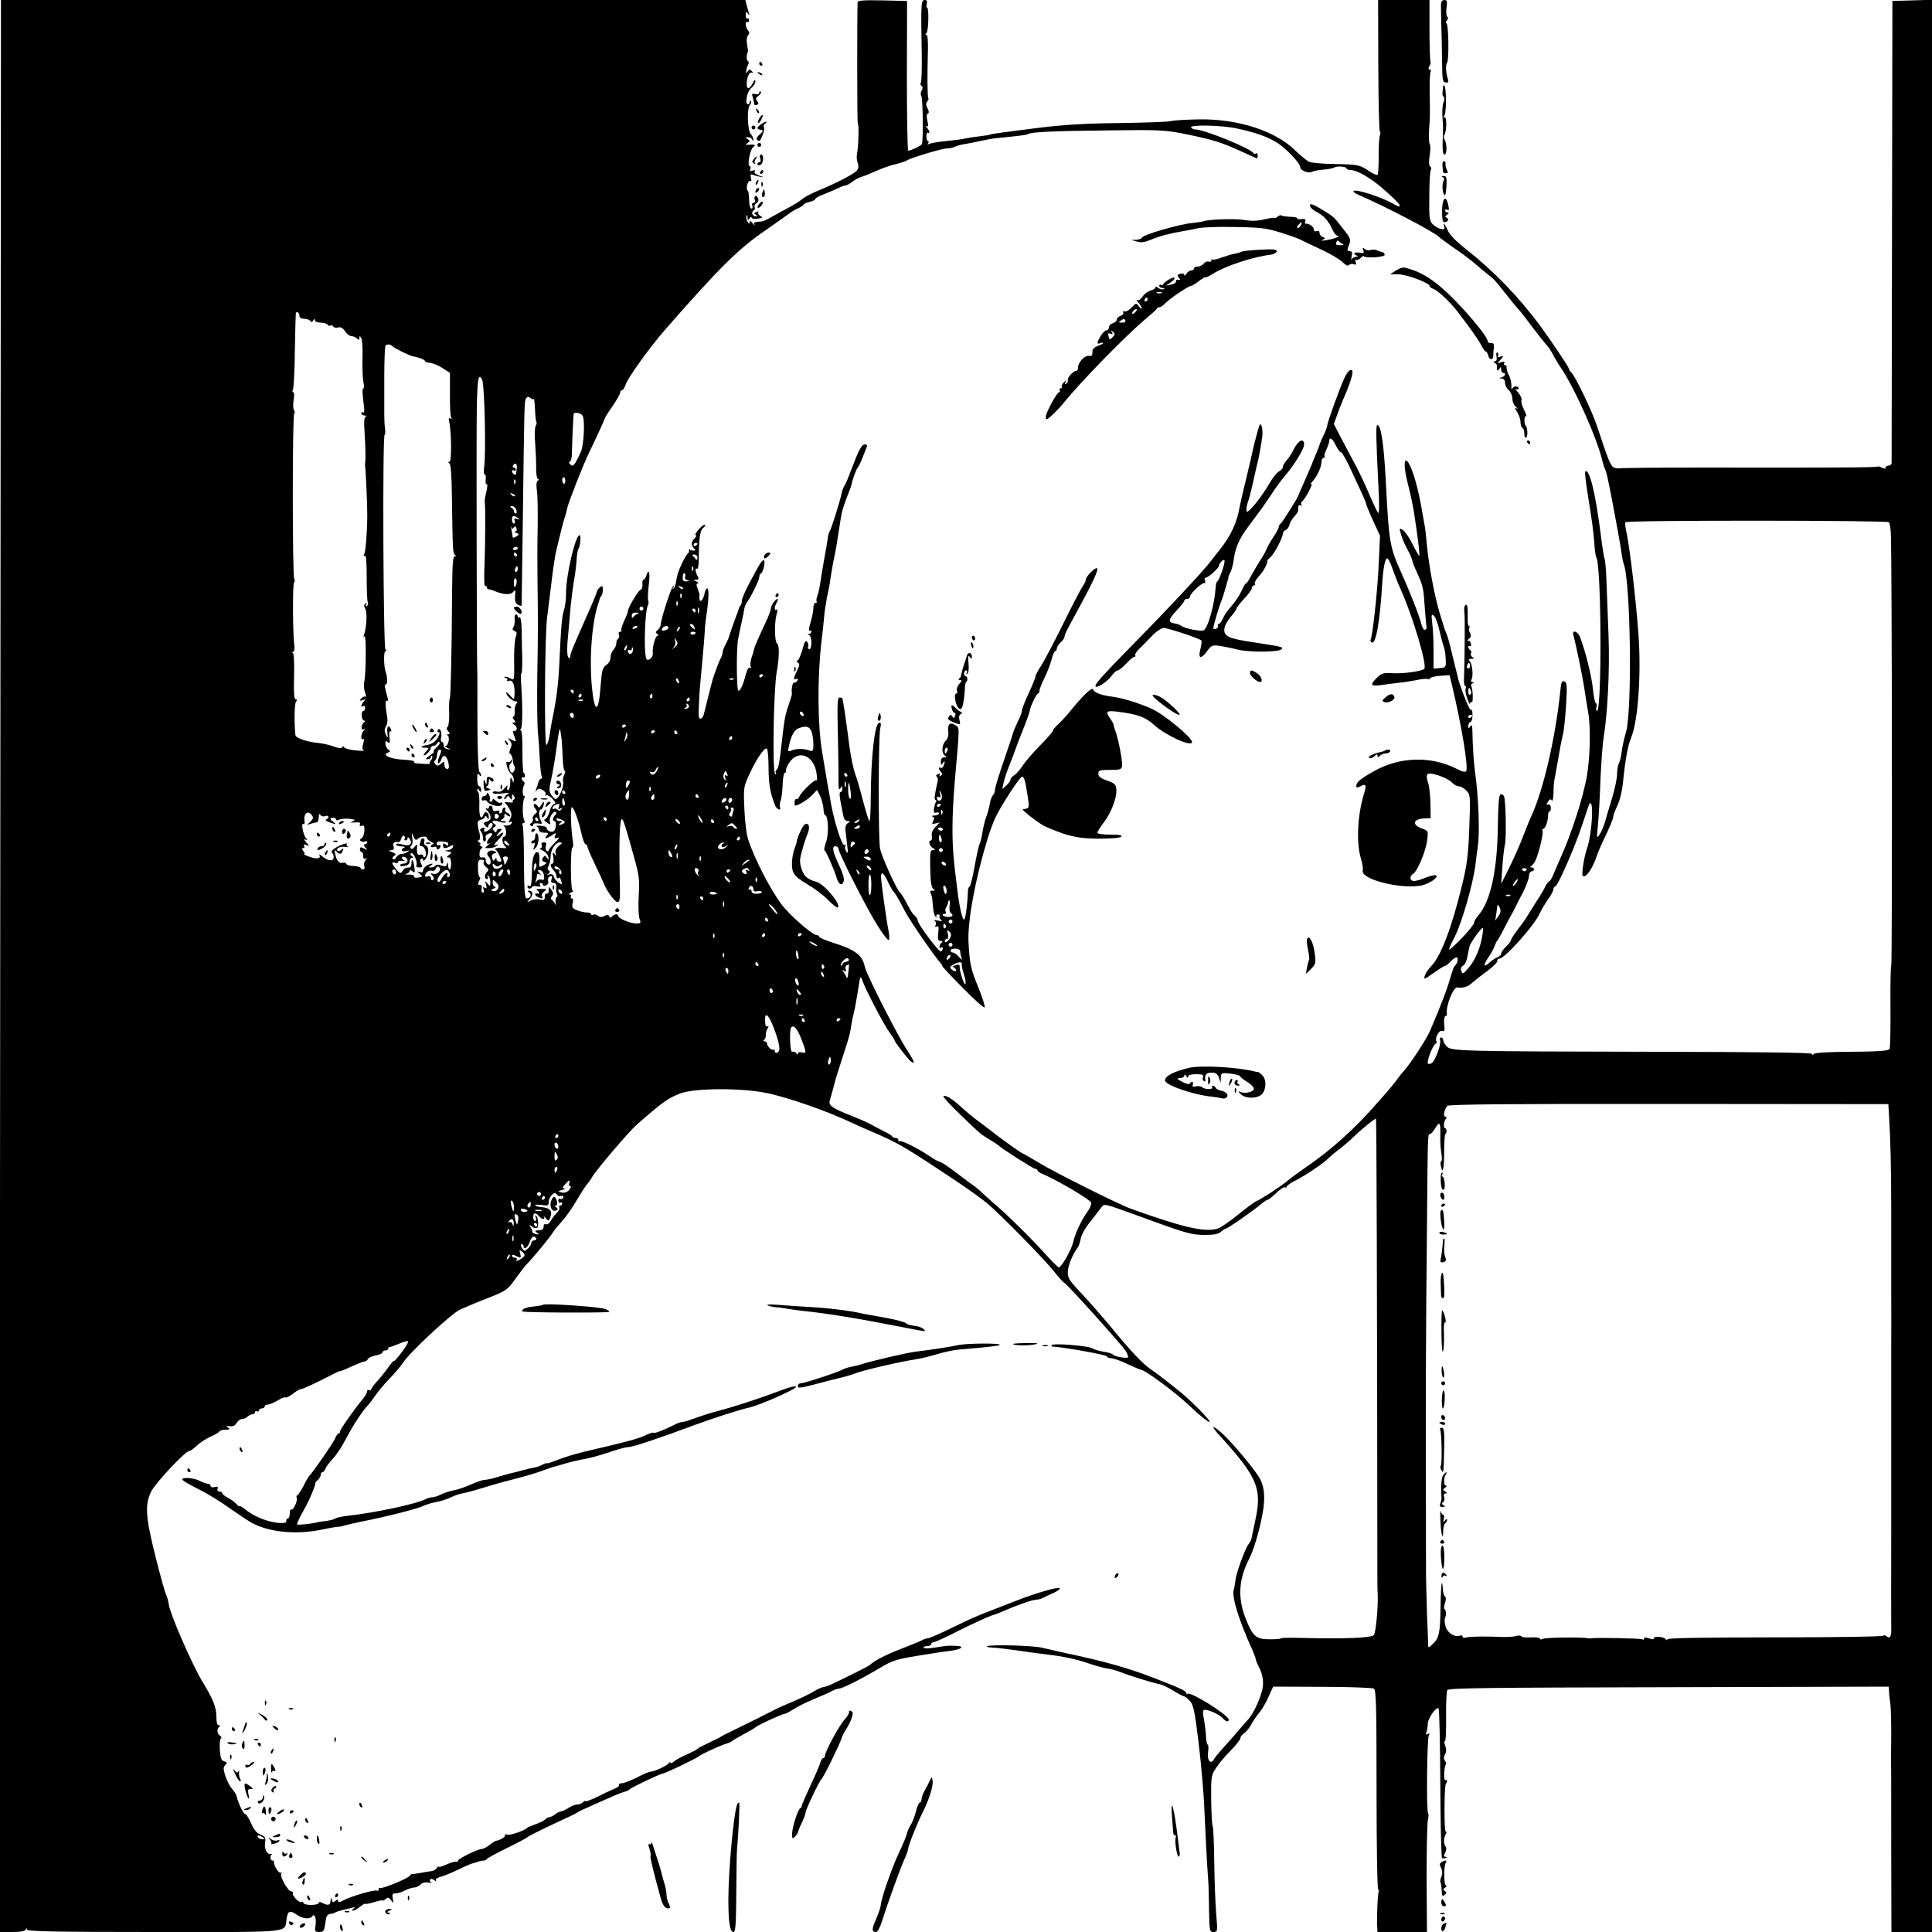 <?xml version="1.0" standalone="no"?>
<!DOCTYPE svg PUBLIC "-//W3C//DTD SVG 20010904//EN"
 "http://www.w3.org/TR/2001/REC-SVG-20010904/DTD/svg10.dtd">
<svg version="1.0" xmlns="http://www.w3.org/2000/svg"
 width="1000pt" height="1000pt" viewBox="0 0 1000 1000"
 preserveAspectRatio="xMidYMid meet">
<g transform="translate(0,1000) scale(0.1,-0.1)"
fill="#000000" stroke="none">
<path d="M1 5000 l-4 -5000 66 0 c43 0 67 4 70 13 4 9 6 9 6 0 1 -10 140 -13
661 -13 737 0 670 -7 684 72 7 39 17 42 56 15 28 -19 65 -22 76 -6 12 19 23
-12 17 -48 -5 -30 -3 -33 19 -33 22 0 26 5 31 41 6 44 9 50 29 53 7 1 18 4 23
7 6 4 24 9 40 13 17 4 39 9 50 12 16 4 17 3 5 -5 -8 -6 -10 -11 -4 -11 6 0 23
9 38 21 14 11 26 18 26 15 0 -3 20 1 45 8 25 8 45 12 45 9 0 -3 7 0 15 7 13
11 18 10 29 -6 13 -17 14 -17 9 9 -4 22 -2 27 15 27 11 0 33 7 48 15 16 8 37
15 47 15 10 0 26 7 34 16 10 10 26 13 42 10 14 -3 20 -3 13 0 -6 3 -9 10 -6
15 3 6 12 5 22 -3 9 -7 13 -8 9 -2 -4 7 4 14 21 19 15 3 56 20 92 37 36 18 70
32 75 33 6 1 19 5 30 9 11 4 24 6 29 6 5 -1 12 2 15 7 3 5 51 31 106 58 55 27
102 52 105 56 4 6 141 72 225 110 11 5 27 13 35 19 8 5 40 20 70 33 30 14 75
33 100 44 25 12 56 24 70 28 14 4 27 10 30 14 7 9 159 81 170 81 12 0 182 82
190 91 7 8 109 55 140 64 14 4 27 10 30 14 3 3 30 19 60 35 30 16 57 32 60 35
8 10 141 71 154 71 4 0 24 11 45 24 21 14 67 36 102 51 35 14 76 32 91 40 14
8 33 15 41 15 17 0 114 49 212 107 61 37 86 45 190 62 66 11 144 23 172 26 61
8 80 24 31 26 -40 2 -40 2 -111 -9 -31 -5 -57 -5 -57 0 0 4 9 8 20 8 11 0 20
5 20 10 0 6 6 10 13 10 6 0 66 27 132 61 66 33 140 67 165 76 25 8 59 21 75
29 58 25 140 54 158 54 9 0 25 4 35 9 9 5 34 17 55 26 20 9 35 20 32 25 -5 8
-118 -24 -214 -61 -31 -12 -90 -35 -131 -51 -100 -39 -99 -38 -220 -97 -58
-28 -111 -51 -118 -51 -7 0 -20 -4 -30 -10 -9 -5 -60 -26 -112 -46 -80 -31
-137 -61 -160 -84 -4 -4 -152 -78 -205 -102 -12 -5 -28 -10 -36 -11 -9 -2 -27
-10 -40 -18 -25 -16 -84 -44 -154 -73 -22 -9 -53 -24 -70 -33 -32 -17 -89 -45
-195 -97 -36 -17 -67 -33 -70 -36 -3 -3 -30 -16 -60 -30 -30 -14 -57 -28 -60
-32 -3 -4 -28 -17 -55 -29 -28 -12 -58 -28 -67 -37 -10 -8 -18 -11 -18 -6 0 5
-4 4 -8 -2 -9 -13 -75 -44 -94 -44 -7 0 -40 -13 -71 -30 -32 -16 -67 -30 -78
-30 -11 0 -18 -4 -15 -9 3 -5 -9 -14 -27 -21 -17 -7 -58 -26 -89 -42 -32 -15
-58 -25 -58 -21 0 4 -5 2 -12 -5 -7 -7 -20 -12 -30 -12 -10 0 -30 -8 -45 -17
-14 -10 -32 -18 -40 -19 -8 -1 -21 -8 -30 -15 -8 -7 -22 -14 -31 -15 -8 -2
-18 -7 -21 -12 -3 -5 -24 -15 -46 -23 -22 -8 -42 -16 -45 -19 -14 -15 -91 -42
-105 -36 -9 3 -14 2 -11 -3 5 -7 -27 -27 -47 -29 -4 -1 -19 -10 -34 -22 -14
-11 -31 -20 -38 -20 -21 0 -125 -51 -125 -61 0 -6 -4 -8 -8 -5 -4 2 -27 -4
-50 -14 -23 -11 -42 -16 -42 -12 0 4 -4 1 -9 -7 -5 -8 -18 -15 -28 -16 -10 -1
-35 -5 -55 -9 -21 -4 -41 -6 -44 -6 -4 1 -10 -3 -13 -9 -9 -14 -148 -71 -155
-63 -3 3 -6 0 -6 -7 0 -7 -4 -10 -9 -7 -10 7 -135 -29 -173 -50 -20 -11 -28
-12 -28 -3 0 9 -3 9 -14 0 -11 -10 -15 -8 -19 6 -4 14 -5 13 -6 -4 -1 -25 -12
-28 -42 -13 -13 7 -19 7 -19 0 0 -5 -18 -10 -40 -10 -22 0 -40 5 -40 11 0 5
-4 8 -9 4 -12 -7 -52 35 -45 47 3 4 -1 8 -8 8 -17 0 -61 77 -52 92 4 6 3 8 -3
5 -10 -6 -38 40 -35 56 1 4 -2 7 -8 7 -12 0 -14 26 -2 33 4 2 2 2 -5 1 -20 -5
-36 24 -31 57 4 28 1 33 -23 43 -20 7 -34 25 -49 58 -11 26 -25 48 -30 48 -10
0 -38 59 -45 92 -2 10 -13 27 -24 39 -10 11 -26 41 -34 65 -12 38 -12 47 -1
58 11 12 10 15 -5 19 -15 4 -20 16 -23 58 -2 30 0 57 5 60 5 4 3 11 -4 15 -16
10 -18 36 -4 46 6 5 5 8 -2 8 -9 0 -13 16 -13 44 0 49 -17 92 -73 183 -51 84
-166 346 -173 397 -4 23 -10 46 -14 51 -4 6 -29 93 -54 194 -53 209 -57 272
-24 340 22 45 178 211 198 211 6 0 23 12 37 26 15 15 46 35 69 46 24 10 46 23
49 28 3 6 18 10 33 10 22 0 24 2 12 11 -12 8 -10 9 10 7 17 -2 28 4 35 17 6
11 18 20 27 20 10 0 23 6 30 13 6 6 18 12 25 12 7 0 13 5 13 11 0 5 5 7 10 4
6 -3 10 -1 10 4 0 6 7 11 15 11 8 0 15 5 15 10 0 6 7 10 16 10 9 0 32 10 51
21 19 12 37 19 40 16 3 -4 20 5 38 18 17 14 37 25 43 25 9 0 80 33 167 78 17
9 32 16 35 15 3 -1 30 10 60 24 30 14 60 26 67 26 7 0 14 6 17 12 2 7 21 15
40 19 20 4 36 11 36 16 0 6 7 10 15 10 8 0 15 5 15 10 0 6 3 9 8 8 4 0 24 7
45 16 22 9 43 16 48 14 5 -2 -8 -26 -30 -55 -21 -29 -40 -50 -43 -48 -2 2 -14
-12 -27 -31 -14 -19 -39 -52 -58 -72 -18 -20 -33 -40 -33 -45 0 -4 -5 -5 -10
-2 -5 3 -10 0 -10 -7 0 -7 -10 -25 -23 -40 -46 -56 -117 -157 -117 -167 0 -6
-3 -11 -8 -11 -4 0 -13 -13 -20 -30 -12 -25 -116 -176 -132 -190 -3 -3 -17
-26 -30 -53 -14 -26 -28 -47 -32 -47 -4 0 -5 -6 -2 -13 6 -16 -20 -69 -29 -60
-4 3 -7 -6 -7 -20 0 -15 -5 -27 -10 -27 -6 0 -9 -6 -8 -12 2 -9 -9 -12 -35
-11 -56 4 -125 30 -169 64 -21 17 -38 27 -38 23 0 -4 -8 2 -17 12 -10 11 -30
25 -46 33 -15 8 -27 18 -27 23 0 4 -7 8 -15 8 -8 0 -12 6 -9 14 4 11 0 13 -15
9 -12 -3 -21 -1 -21 6 0 6 -6 11 -14 11 -7 0 -27 7 -42 15 -33 17 -99 21 -89
5 4 -6 41 -27 83 -48 42 -21 115 -65 160 -98 46 -32 98 -67 115 -76 92 -50
234 -63 369 -34 43 9 81 15 85 14 5 0 15 2 23 5 8 3 51 13 95 22 126 25 288
66 315 80 14 7 43 16 65 20 22 4 56 14 75 23 41 18 35 16 80 26 19 4 69 18
110 31 41 13 111 32 155 43 44 11 100 28 125 37 25 9 52 19 60 21 8 2 40 11
70 20 30 9 75 19 100 23 25 4 80 20 123 34 42 15 87 27 100 27 22 0 163 47
342 114 86 32 231 79 285 91 56 13 240 95 240 106 0 9 -33 0 -120 -33 -83 -31
-206 -71 -290 -93 -36 -9 -87 -26 -114 -36 -27 -10 -55 -19 -63 -19 -8 0 -27
-6 -41 -14 -53 -27 -105 -47 -109 -42 -3 3 -22 -3 -42 -13 -33 -17 -114 -38
-321 -86 -41 -10 -101 -28 -133 -41 -31 -12 -57 -21 -57 -18 0 3 -10 -1 -22
-7 -13 -7 -32 -14 -43 -15 -11 -2 -38 -8 -60 -14 -22 -6 -47 -13 -55 -14 -8
-2 -39 -10 -69 -19 -30 -10 -63 -17 -73 -17 -11 0 -43 -11 -71 -24 -29 -13
-69 -27 -89 -30 -20 -4 -50 -13 -65 -21 -15 -8 -36 -15 -46 -15 -9 0 -25 -4
-35 -10 -42 -23 -260 -70 -397 -85 -33 -4 -64 -10 -70 -15 -5 -4 -28 -10 -50
-13 -22 -2 -49 -7 -60 -10 -21 -5 -74 -10 -86 -8 -4 1 6 25 22 54 16 28 33 61
38 72 25 56 34 81 33 87 -1 3 5 12 13 18 8 7 15 19 15 26 0 8 4 14 9 14 5 0
12 8 15 18 3 9 21 33 39 52 18 19 48 64 66 100 38 72 85 144 114 175 11 11 29
36 42 55 13 19 45 58 72 85 27 28 57 64 68 80 33 53 252 257 297 277 24 11 88
38 143 59 95 38 102 43 140 96 22 31 49 66 60 78 38 39 121 140 136 165 9 14
31 40 48 59 18 19 51 66 74 105 23 39 47 77 54 84 7 8 18 23 25 35 19 36 192
239 235 277 138 120 158 134 223 160 74 29 324 30 456 1 115 -26 297 -89 428
-150 33 -16 90 -41 126 -56 118 -51 155 -72 410 -242 69 -46 145 -100 169
-121 71 -59 299 -292 348 -355 25 -31 49 -57 52 -57 9 0 303 -327 318 -353 7
-12 12 -26 13 -31 0 -10 -73 2 -80 13 -3 5 -25 11 -50 15 -24 4 -50 12 -56 17
-16 13 -204 28 -210 17 -3 -4 -2 -8 3 -8 48 -1 279 -42 281 -50 2 -5 12 -10
23 -10 11 0 49 -13 84 -30 35 -16 67 -30 71 -30 20 0 182 -120 254 -189 46
-44 91 -81 100 -81 15 0 -108 124 -169 170 -18 14 -47 37 -65 51 -17 14 -47
36 -66 49 -44 29 -107 96 -213 225 -45 54 -113 132 -152 173 -62 66 -69 77
-68 111 2 33 25 90 53 126 4 6 10 25 14 44 3 19 25 58 49 87 23 29 49 63 57
74 15 21 16 20 155 -30 287 -105 307 -111 378 -112 49 0 73 4 86 16 10 9 21
16 24 16 10 0 135 87 176 121 19 16 38 29 42 29 5 0 25 16 45 35 20 19 40 33
45 29 5 -3 9 -1 9 4 0 5 21 20 48 33 47 24 149 92 167 113 6 6 30 27 55 46 25
19 61 50 81 70 38 37 104 90 111 90 3 0 6 -912 7 -2175 0 -226 0 -257 2 -287
3 -64 -10 -201 -20 -211 -15 -15 -145 -20 -368 -15 -62 2 -113 1 -113 -2 0 -3
-26 -5 -58 -5 -72 0 -89 15 -127 114 -39 103 -33 199 20 301 24 47 52 140 69
230 17 88 11 150 -19 197 -33 52 -139 178 -187 222 -52 47 -65 45 -20 -4 198
-217 225 -278 191 -436 -11 -52 -21 -99 -22 -105 -2 -7 -8 -18 -14 -26 -17
-20 -64 -148 -68 -185 -2 -17 -6 -41 -9 -51 -12 -35 27 -161 95 -309 10 -24
19 -47 19 -52 0 -5 7 -22 15 -37 24 -46 29 -92 14 -137 -16 -53 -48 -116 -69
-137 -8 -9 -35 -40 -60 -69 -25 -29 -58 -67 -75 -85 -16 -18 -35 -40 -41 -51
-17 -31 -37 -8 -31 36 3 22 2 39 -2 39 -4 0 -8 20 -9 44 -1 23 -6 64 -11 90
-7 37 -6 46 6 46 23 0 77 -26 92 -43 15 -19 31 -22 31 -8 0 23 -195 145 -212
134 -5 -2 -8 0 -8 4 0 11 -38 28 -170 79 -138 53 -253 85 -465 130 -38 9 -88
20 -110 25 -46 12 -270 18 -286 8 -5 -3 8 -6 29 -7 22 -1 71 -7 108 -12 38 -6
121 -17 184 -25 66 -7 147 -25 190 -40 41 -14 90 -28 110 -31 19 -2 51 -11 70
-19 45 -18 168 -56 200 -62 14 -2 46 -17 73 -34 26 -16 51 -29 55 -29 5 0 18
-11 30 -23 19 -21 26 -51 46 -218 13 -107 27 -264 30 -349 6 -132 12 -261 21
-382 1 -16 2 -77 3 -138 2 -105 3 -110 23 -110 21 0 22 2 14 93 -4 50 -9 171
-10 268 -1 97 -5 181 -8 186 -4 6 -7 68 -8 137 -1 124 0 128 28 169 15 23 49
63 76 89 26 27 47 54 47 61 0 7 9 19 21 27 11 8 28 29 36 45 9 17 27 44 41 60
14 17 36 54 48 83 l24 52 253 -1 c139 0 260 -5 268 -9 12 -8 14 -89 14 -529 0
-307 4 -517 9 -514 5 4 6 2 3 -4 -6 -10 -11 -122 -9 -180 l2 -33 128 0 128 0
-2 277 c0 153 3 290 7 305 4 15 4 30 1 32 -10 6 -6 392 4 407 5 8 3 9 -6 4
-10 -6 -12 -4 -7 9 4 10 7 30 7 44 1 29 45 91 56 79 4 -4 8 -179 9 -390 1
-210 5 -383 9 -385 3 -2 12 -1 19 1 9 4 9 6 -1 6 -10 1 -10 6 -2 22 7 13 8 25
2 32 -11 14 -10 46 2 65 4 6 4 12 -1 12 -9 0 -8 239 1 248 9 9 7 24 -3 18 -9
-6 -7 71 3 81 3 3 1 12 -5 19 -7 9 -7 19 0 33 8 13 8 28 1 46 -5 14 -6 24 -2
21 5 -3 8 53 7 124 -1 71 2 134 6 142 7 11 213 13 1147 15 l1138 3 2 -28 c0
-15 3 -40 6 -57 3 -16 5 -91 5 -165 -1 -74 -1 -142 -1 -150 1 -8 1 -207 1
-443 l1 -427 105 0 105 0 0 5000 0 5001 -102 -3 -103 -3 -2 -1190 c-1 -654 -2
-1196 -2 -1202 -1 -7 -8 -13 -16 -13 -8 0 -15 -5 -15 -10 0 -7 -6 -7 -19 -1
-10 6 -20 8 -23 6 -4 -5 -229 -6 -907 -5 -232 0 -426 -2 -430 -4 -3 -2 -15 0
-25 3 -19 7 -30 34 -90 216 -25 75 -108 250 -132 276 -8 8 -14 18 -14 22 0 7
-91 143 -149 222 -109 147 -238 281 -380 393 -53 41 -89 78 -97 99 -14 32 -29
48 -18 18 8 -21 -35 -11 -60 14 -18 18 -19 33 -18 146 0 69 4 130 8 136 4 6 2
14 -4 18 -6 4 -7 25 -2 56 4 28 5 55 0 60 -4 6 -5 39 -3 75 5 74 5 64 3 192
-1 53 1 102 5 107 3 6 1 11 -5 11 -7 0 -8 6 -1 19 6 10 8 21 5 23 -2 3 -5 75
-5 161 l0 157 -133 0 -133 0 1 -340 c1 -187 4 -340 8 -340 4 0 4 -10 0 -22 -4
-13 -7 -63 -6 -111 0 -48 -2 -90 -6 -92 -4 -3 -23 6 -43 19 -48 33 -58 35
-182 37 -60 1 -119 6 -130 12 -11 5 -45 33 -75 62 -103 100 -301 162 -500 157
-63 -1 -126 -5 -140 -9 -14 -4 -135 -8 -270 -10 -186 -2 -294 -9 -449 -29
-113 -14 -208 -27 -212 -29 -3 -3 -28 -7 -55 -10 -27 -3 -60 -8 -74 -11 -14
-4 -60 -10 -102 -14 -42 -4 -82 -11 -89 -15 -8 -5 -10 -4 -5 3 4 7 4 12 -1 12
-4 0 -8 11 -8 24 0 13 3 22 8 19 12 -7 8 12 -5 26 -8 9 -8 11 -2 8 9 -5 10 3
4 28 -5 21 -4 35 3 38 6 2 6 11 -2 26 -9 16 -9 26 -2 35 6 7 9 15 6 18 -5 5
-6 126 -2 251 1 46 -2 77 -8 77 -7 0 -7 3 0 8 11 8 14 132 4 132 -4 0 -5 9 -2
20 3 13 0 20 -9 20 -21 0 -22 -9 -17 -286 1 -72 -1 -136 -5 -142 -3 -6 -2 -13
4 -17 7 -4 7 -12 0 -24 -5 -10 -6 -22 -2 -26 9 -8 12 -240 3 -252 -6 -9 -57
-33 -70 -33 -4 0 -7 174 -7 388 l1 387 -127 3 c-99 2 -128 0 -129 -10 -3 -68
-3 -628 1 -628 7 0 3 -126 -4 -155 -3 -13 -2 -34 3 -47 6 -16 5 -29 -3 -40
-12 -17 -115 -70 -209 -108 -31 -13 -66 -32 -76 -41 -10 -10 -45 -31 -77 -48
-33 -18 -72 -39 -89 -49 -16 -9 -36 -18 -42 -18 -39 -3 -44 -5 -38 -16 4 -7
-1 -4 -9 6 -12 15 -16 16 -16 5 -1 -10 -3 -9 -11 4 -6 10 -8 23 -5 30 2 7 5 3
5 -8 1 -17 3 -17 11 -5 5 8 10 10 10 4 0 -6 13 -9 31 -6 26 4 29 6 15 14 -9 5
-14 13 -11 19 3 5 -1 6 -10 2 -13 -5 -14 -7 -3 -14 9 -6 9 -9 1 -9 -18 0 -27
21 -13 30 7 4 10 12 6 18 -3 6 1 15 9 20 10 5 13 15 9 25 -3 9 -10 15 -15 12
-4 -3 -6 -12 -2 -20 3 -8 0 -15 -7 -15 -7 0 -10 -7 -6 -15 3 -8 1 -15 -4 -15
-6 0 -11 15 -12 33 -2 49 -3 55 -9 62 -10 10 3 55 14 48 6 -4 8 2 4 16 -4 18
-2 21 11 16 9 -4 28 -9 42 -11 16 -2 13 0 -8 6 -20 7 -30 15 -26 22 5 8 1 9
-10 5 -14 -5 -17 -3 -12 8 3 8 1 15 -3 15 -15 0 0 84 17 98 16 12 11 15 -23
13 -17 -2 -18 0 -5 9 13 9 13 11 0 20 -13 8 -13 10 2 10 9 0 19 -6 21 -12 4
-10 6 -10 6 0 1 7 -5 19 -12 27 -18 17 -22 132 -6 151 7 8 9 17 5 21 -3 3 -6
1 -6 -5 0 -7 -3 -12 -8 -12 -18 0 -6 66 15 83 13 10 23 26 23 35 0 12 -4 10
-13 -7 -17 -34 -33 -36 -32 -4 1 38 15 64 29 56 6 -3 5 0 -2 8 -11 12 -14 12
-22 -1 -8 -12 -10 -11 -7 5 1 11 6 25 10 32 4 6 3 14 -2 17 -8 5 -8 27 -1 46
3 6 2 9 -4 46 -3 15 0 34 6 41 8 10 8 17 0 25 -14 14 -16 52 -4 44 5 -3 9 1 9
9 0 8 -4 12 -9 9 -4 -3 -8 5 -8 18 0 19 2 20 11 8 9 -12 10 -12 5 3 -3 11 -9
30 -12 43 l-6 24 -1927 0 -1926 0 -4 -5000z m6406 4334 c95 -21 148 -40 199
-70 46 -27 124 -108 124 -129 0 -17 43 -35 61 -24 9 4 35 10 60 11 24 2 49 7
55 11 15 9 64 5 64 -5 0 -4 9 -8 20 -8 33 0 100 -38 165 -94 95 -81 120 -118
53 -79 -60 34 -194 77 -202 64 -3 -4 10 -13 27 -20 135 -58 401 -197 416 -218
3 -4 38 -29 76 -56 39 -26 85 -61 104 -77 18 -16 49 -42 68 -57 40 -32 36 -27
100 -108 26 -33 53 -66 61 -74 7 -7 41 -50 74 -95 34 -44 68 -87 75 -94 8 -8
21 -28 30 -45 9 -18 28 -50 43 -72 72 -106 190 -372 215 -485 2 -8 8 -28 15
-44 10 -27 24 -98 65 -321 8 -44 17 -96 19 -116 3 -20 8 -42 11 -50 35 -93 44
-758 11 -869 -9 -30 -19 -75 -22 -100 -3 -25 -10 -53 -15 -62 -5 -9 -9 -34 -9
-55 0 -22 -12 -77 -26 -124 -14 -46 -31 -102 -37 -125 -7 -22 -19 -51 -28 -64
-15 -22 -15 -19 -8 51 4 41 10 146 13 234 4 88 11 185 16 215 21 128 32 348
26 523 -4 100 -9 231 -11 290 -2 59 -7 112 -10 116 -3 5 -12 62 -20 128 -27
213 -59 342 -80 322 -3 -4 4 -62 15 -130 20 -123 29 -186 34 -265 2 -23 6 -46
9 -50 26 -44 29 -794 3 -794 -4 0 -6 9 -3 20 3 11 2 20 -3 20 -4 0 -11 33 -15
73 -6 65 -39 198 -67 270 -11 30 -43 39 -34 10 13 -50 46 -207 56 -273 6 -41
15 -97 20 -125 14 -75 11 -229 -6 -330 -8 -49 -33 -144 -55 -210 -39 -115 -48
-139 -88 -230 -10 -22 -24 -55 -31 -72 -7 -18 -16 -33 -20 -33 -3 0 -13 -12
-21 -27 -7 -16 -21 -39 -30 -53 -9 -14 -30 -47 -47 -75 -17 -27 -35 -55 -39
-60 -40 -52 -63 -85 -63 -93 0 -4 -11 -19 -25 -32 -14 -13 -25 -29 -25 -36 0
-7 -8 -15 -18 -18 -10 -4 -29 -16 -41 -27 -32 -30 -36 -17 -7 26 14 20 28 46
32 58 4 12 10 24 13 27 3 3 19 30 34 60 16 30 32 62 37 70 5 8 16 29 24 45 8
17 27 54 42 82 14 29 27 64 28 78 0 14 7 25 14 25 6 0 12 5 12 10 0 6 -6 10
-12 10 -9 0 -10 3 -2 8 6 4 16 16 21 27 16 31 44 146 37 156 -3 5 -1 9 4 9 11
0 26 45 25 73 0 9 3 17 8 17 4 0 7 9 6 20 -1 12 -7 18 -14 16 -10 -4 -10 -1
-1 14 9 14 14 16 20 7 4 -7 8 11 9 38 0 28 2 57 4 65 2 8 10 56 19 105 8 50
19 108 25 130 6 22 13 92 17 156 6 100 5 117 -9 122 -13 5 -17 -5 -21 -51 -25
-241 -87 -509 -150 -647 -8 -16 -28 -66 -45 -110 -17 -44 -49 -116 -71 -160
l-40 -80 6 85 c3 47 9 101 14 121 7 37 4 223 -5 247 -3 8 -11 12 -18 10 -9 -4
-12 -45 -14 -154 -2 -235 -37 -399 -102 -473 -12 -13 -21 -30 -21 -37 0 -7
-29 -44 -65 -81 -36 -37 -65 -63 -65 -58 0 6 13 35 29 65 37 72 96 276 108
375 2 22 8 64 12 93 11 73 4 262 -15 392 -6 43 -12 134 -13 210 -1 27 -3 31
-11 20 -8 -13 -10 -13 -10 2 0 9 4 18 9 20 10 3 14 22 12 51 0 10 -5 16 -9 13
-7 -4 -62 140 -68 174 0 3 -5 23 -11 45 -5 22 -16 65 -23 95 -7 30 -17 66 -23
80 -6 14 -11 27 -12 30 0 3 -11 37 -23 76 -27 89 -58 254 -67 359 -4 44 -9 89
-12 100 -2 11 -9 49 -15 85 -6 36 -19 97 -30 135 -43 154 -80 146 -41 -9 13
-50 28 -120 33 -156 19 -125 30 -213 26 -217 -1 -2 -17 25 -34 59 -17 35 -40
68 -51 75 -18 11 -19 10 -10 -21 5 -19 20 -55 34 -80 14 -26 25 -52 25 -57 0
-6 11 -34 24 -62 32 -71 34 -79 41 -187 4 -52 8 -97 9 -100 0 -3 -3 -7 -8 -10
-6 -3 -14 11 -19 30 -10 42 -64 178 -108 275 -54 120 -60 153 -74 425 -11 226
-26 330 -46 330 -8 0 -7 -68 6 -325 5 -86 4 -136 -2 -130 -5 6 -24 46 -43 90
-18 44 -50 112 -70 150 -21 39 -55 104 -77 145 l-39 75 18 50 c10 28 22 59 27
70 51 116 64 169 39 159 -7 -2 -21 -21 -30 -42 -25 -54 -88 -229 -88 -244 -1
-7 -9 -31 -20 -53 -11 -22 -19 -43 -20 -46 0 -4 -8 -24 -17 -45 -9 -22 -17
-41 -18 -44 -4 -12 -20 -49 -46 -108 -16 -35 -29 -65 -29 -67 0 -8 -84 -141
-92 -146 -5 -3 -9 -10 -9 -15 1 -5 -12 -30 -29 -55 -16 -25 -33 -55 -36 -65
-4 -10 -19 -37 -34 -59 -14 -22 -34 -57 -45 -77 -11 -21 -22 -38 -26 -38 -3 0
-14 -18 -24 -41 -10 -22 -33 -56 -51 -76 -18 -19 -38 -48 -44 -64 -7 -16 -17
-29 -22 -29 -5 0 -7 -4 -4 -9 3 -5 -1 -11 -9 -15 -8 -3 -15 -2 -15 2 0 12 30
114 40 137 5 11 14 38 20 60 6 22 13 46 15 53 3 7 4 13 3 15 -1 1 4 12 10 23
6 12 14 40 17 62 8 66 29 114 76 176 64 86 80 107 123 172 21 33 51 73 66 90
47 54 100 140 100 163 0 35 -28 24 -51 -20 -11 -23 -29 -51 -40 -62 -10 -12
-19 -27 -19 -34 0 -7 -9 -17 -20 -23 -11 -6 -32 -32 -47 -58 -46 -80 -118
-167 -121 -148 -2 10 1 30 6 44 6 15 18 61 27 102 14 66 26 115 30 130 3 13
16 88 19 115 2 17 0 39 -4 50 -6 16 -10 12 -20 -25 -7 -25 -16 -61 -21 -80 -4
-19 -21 -93 -38 -165 -18 -71 -33 -139 -35 -150 -13 -79 -45 -147 -100 -217
-12 -14 -32 -41 -46 -59 -39 -52 -220 -246 -412 -441 -144 -147 -188 -195
-188 -208 0 -18 58 18 82 50 12 17 27 30 33 30 7 0 26 16 44 35 17 19 36 35
42 35 6 0 8 4 5 8 -3 5 6 19 20 33 14 13 44 43 66 67 23 24 50 42 62 42 22 -1
184 -54 194 -65 3 -3 1 -23 -5 -45 -13 -50 3 -54 36 -9 21 29 27 31 65 26 22
-4 64 -12 91 -19 58 -15 213 -14 228 1 12 12 3 14 -142 36 -130 19 -157 31
-154 69 1 15 16 43 32 62 17 19 31 39 31 44 0 4 18 28 40 51 22 24 40 49 40
56 0 7 5 13 11 13 5 0 8 4 4 9 -3 5 6 22 21 38 23 24 48 71 44 81 -1 2 7 11
18 20 19 18 62 100 62 120 0 7 6 15 14 18 8 3 17 15 20 27 3 13 14 31 24 42
20 22 22 27 22 51 0 9 5 12 12 8 6 -4 8 -3 4 4 -3 6 -2 13 3 16 14 9 62 97 48
90 -7 -4 -3 4 9 17 24 29 44 73 44 99 0 11 5 20 11 20 5 0 8 4 5 8 -3 5 2 21
10 36 7 16 14 35 14 42 0 25 17 15 34 -21 9 -19 21 -35 26 -35 5 0 23 -30 41
-67 78 -167 89 -191 89 -198 0 -4 16 -44 36 -88 l37 -80 -7 -151 c-6 -137 -32
-371 -42 -388 -2 -4 0 -9 6 -13 21 -13 42 103 54 300 5 83 15 135 26 135 5 0
16 -21 25 -47 19 -52 25 -69 49 -123 63 -143 134 -386 118 -402 -13 -13 -117
-27 -172 -22 -38 2 -49 -1 -72 -23 -39 -38 -35 -46 20 -39 26 4 67 9 92 12 25
2 67 9 93 14 27 6 52 8 57 5 5 -3 10 -1 12 4 1 5 25 11 52 13 l49 3 12 -50
c50 -209 86 -427 74 -446 -4 -7 -22 -3 -50 12 -133 67 -294 63 -428 -13 -68
-38 -91 -57 -91 -75 0 -11 4 -11 21 -3 28 15 33 8 21 -32 -36 -113 -43 -258
-18 -342 8 -26 12 -54 10 -60 -18 -48 212 -104 312 -77 45 12 91 51 60 51 -9
0 -33 -7 -53 -15 -19 -8 -44 -15 -54 -15 -22 0 -25 25 -5 37 22 12 67 119 73
175 6 47 5 48 -25 59 -56 19 -49 51 12 53 l31 1 -1 76 c-1 42 -6 92 -13 110
-7 20 -8 36 -2 42 13 13 104 -19 126 -43 10 -11 26 -20 36 -20 10 0 28 -10 39
-22 21 -22 21 -29 15 -193 -5 -140 -12 -192 -37 -295 -54 -223 -111 -372 -162
-423 -13 -13 -27 -34 -31 -47 -7 -22 -4 -21 44 13 28 20 55 37 59 37 5 0 19
11 32 25 12 13 27 22 31 19 9 -5 1 -35 -12 -44 -4 -3 -13 -30 -22 -60 -14 -53
-49 -145 -105 -275 -20 -47 -111 -185 -142 -215 -3 -3 -18 -22 -33 -43 -16
-20 -38 -48 -50 -61 -12 -13 -33 -37 -47 -53 -109 -127 -240 -246 -370 -334
-41 -29 -86 -61 -100 -74 -31 -26 -132 -92 -157 -102 -10 -4 -53 -36 -96 -71
-43 -35 -91 -68 -107 -72 -66 -19 -185 9 -450 105 -61 22 -389 186 -470 235
-36 22 -74 44 -85 49 -12 5 -67 44 -125 87 -57 44 -115 88 -129 98 -14 11 -44
36 -66 56 -43 41 -83 65 -92 56 -3 -3 34 -44 83 -91 109 -105 110 -106 159
-135 22 -13 42 -27 45 -30 13 -14 179 -120 189 -120 6 0 11 -4 11 -8 0 -4 12
-13 28 -19 77 -33 247 -133 250 -148 2 -9 -7 -30 -20 -48 -31 -42 -64 -113
-73 -156 -8 -37 -61 -131 -74 -131 -5 0 -37 32 -72 71 -69 77 -200 206 -264
260 -22 19 -49 43 -60 54 -11 11 -30 27 -41 35 -12 8 -54 39 -93 69 -39 30
-78 56 -85 57 -8 1 -34 15 -58 32 -59 40 -144 82 -152 75 -3 -4 -6 -1 -6 5 0
7 -6 12 -14 12 -8 0 -16 3 -18 8 -1 4 -19 15 -38 24 -19 10 -42 22 -50 26 -33
19 -59 31 -126 58 -97 38 -117 53 -109 78 7 24 24 84 29 106 2 9 16 51 30 95
14 44 30 94 35 110 5 17 13 48 16 70 3 22 10 56 15 75 5 19 14 71 21 114 12
80 12 80 25 45 17 -48 112 -228 140 -266 13 -17 24 -34 24 -38 0 -6 53 -76 77
-102 6 -7 16 -13 22 -13 5 0 -10 29 -34 65 -47 70 -213 396 -219 432 -12 59
-50 88 -163 123 -40 13 -73 27 -73 31 0 5 -6 9 -13 9 -23 0 -146 109 -185 163
-59 82 -134 227 -168 327 -10 26 -18 94 -21 160 -5 114 -5 116 27 185 36 78
77 138 89 130 5 -2 9 -48 9 -101 1 -87 8 -125 33 -191 9 -23 34 -33 26 -10 -2
6 -1 22 4 34 4 12 9 49 10 82 1 34 6 61 11 61 4 0 7 3 6 8 -3 13 15 47 35 65
48 42 111 5 123 -73 4 -25 4 -42 0 -39 -8 8 -80 -61 -89 -85 -4 -9 -10 -15
-15 -12 -4 2 -9 -4 -9 -15 -1 -10 0 -19 2 -19 16 0 65 30 87 53 l27 28 15 -29
c8 -16 16 -46 18 -66 1 -20 5 -36 9 -36 16 0 20 -96 5 -137 -8 -23 -12 -43 -8
-45 8 -4 50 -99 64 -146 10 -34 30 -39 36 -8 2 10 -8 42 -22 71 -36 77 -42
105 -22 105 9 0 16 -6 16 -13 0 -22 149 -315 203 -399 27 -43 52 -76 57 -73 4
2 4 24 -1 47 -11 54 -39 257 -39 281 0 29 15 19 34 -23 10 -22 23 -46 29 -53
13 -14 18 -22 63 -107 24 -46 147 -225 184 -267 6 -7 9 -13 7 -13 -3 0 45 -51
105 -112 61 -62 112 -108 115 -102 2 6 -12 51 -32 100 -41 102 -45 118 -52
235 -6 107 34 326 99 539 11 36 29 85 41 110 30 63 126 210 137 210 11 0 17
-21 29 -100 9 -55 8 -64 -10 -66 -5 -1 -12 -2 -15 -3 -8 -1 58 -54 100 -80 17
-11 67 -31 110 -46 65 -20 100 -25 184 -26 61 0 109 4 115 10 8 8 -9 11 -56
11 -38 0 -67 4 -67 10 0 5 15 30 34 54 39 51 69 132 64 173 -2 23 -11 30 -48
43 -33 11 -45 21 -45 35 0 18 7 20 60 20 53 0 60 2 63 21 3 23 -20 144 -36
184 -5 14 -9 27 -8 30 0 3 -7 16 -17 30 -26 37 -21 43 31 37 109 -13 150 -28
194 -68 60 -55 198 -118 198 -90 0 24 -148 146 -210 173 -68 30 -150 55 -203
62 -60 8 -94 21 -99 38 -5 14 -52 -31 -118 -112 -19 -24 -47 -54 -62 -68 -16
-14 -28 -29 -28 -34 0 -5 -30 -39 -66 -76 -37 -37 -77 -84 -90 -104 -14 -21
-33 -44 -44 -50 -11 -7 -20 -18 -20 -24 0 -6 -10 -19 -21 -30 l-21 -19 7 35
c4 19 18 62 32 95 13 33 29 74 34 90 6 17 14 39 19 50 30 75 50 129 50 136 0
16 35 89 42 89 5 0 8 6 8 14 0 8 11 36 24 63 14 27 31 70 38 96 6 26 16 47 20
47 4 0 8 6 8 13 0 8 9 22 20 32 11 10 20 23 20 29 0 12 8 27 78 156 72 132
100 195 90 199 -12 4 -58 -43 -58 -60 0 -6 -8 -23 -18 -37 -10 -15 -56 -103
-102 -197 -46 -93 -97 -189 -112 -212 -15 -23 -28 -47 -28 -53 0 -7 -16 -46
-35 -87 -19 -41 -35 -81 -35 -89 0 -8 -9 -34 -21 -57 -11 -23 -22 -49 -24 -57
-2 -8 -24 -74 -49 -147 -25 -72 -46 -140 -46 -150 0 -11 -5 -24 -11 -30 -6 -6
-13 -26 -16 -44 -3 -19 -11 -48 -17 -64 -7 -17 -16 -52 -20 -79 -4 -27 -11
-56 -16 -65 -4 -9 -16 -62 -26 -118 -10 -57 -22 -103 -26 -103 -4 0 -8 -10 -8
-22 -2 -66 -13 -148 -20 -148 -9 0 -25 69 -35 155 -21 165 -25 221 -25 320 0
61 5 164 11 230 27 306 26 286 6 300 -29 20 -43 9 -39 -29 3 -22 -2 -39 -13
-50 -21 -21 -23 -65 -4 -77 11 -7 10 -9 -3 -9 -12 0 -18 -8 -18 -22 0 -19 2
-20 10 -8 11 17 13 10 4 -14 -3 -9 -10 -13 -15 -10 -13 7 -11 -10 2 -23 8 -8
7 -13 -2 -18 -8 -5 -10 -4 -5 3 5 8 1 10 -9 5 -9 -3 -12 -9 -7 -12 5 -3 8 -13
6 -21 -17 -75 -20 -100 -12 -100 5 0 6 -5 2 -12 -4 -6 -8 -22 -10 -35 -2 -18
2 -23 12 -19 8 3 14 1 14 -4 0 -6 -10 -10 -22 -11 -13 0 -17 -3 -11 -6 9 -3
10 -10 3 -23 -8 -15 -6 -17 12 -12 l22 5 -23 -24 c-14 -15 -21 -32 -18 -46 2
-13 0 -23 -4 -23 -16 0 -9 -29 9 -39 15 -9 15 -10 1 -11 -14 0 -16 -13 -14
-96 1 -70 6 -98 16 -105 11 -7 10 -9 -4 -9 -12 0 -16 -4 -10 -12 4 -7 9 -29
10 -48 4 -52 8 -69 18 -77 4 -4 5 -3 2 3 -3 6 0 11 8 11 8 0 11 -5 8 -10 -3
-5 1 -13 8 -18 9 -7 4 -8 -16 -4 -16 3 -25 3 -18 -1 7 -3 9 -12 6 -21 -4 -11
-3 -14 6 -9 9 6 11 -2 7 -33 -3 -33 -1 -41 12 -41 10 0 13 -3 7 -8 -13 -9 -18
-35 -5 -27 5 3 10 2 10 -4 0 -5 -4 -12 -9 -16 -10 -6 -121 142 -121 161 0 6
-7 17 -15 24 -8 7 -21 24 -28 39 -20 39 -41 75 -48 81 -19 16 -93 180 -104
228 -9 43 -9 577 1 621 6 27 4 33 -7 29 -22 -7 -41 -180 -42 -385 0 -68 -3
-123 -7 -123 -3 0 -18 48 -34 108 -15 59 -32 118 -38 131 -5 14 -14 47 -19 75
-10 51 -12 68 -24 161 -7 56 -16 112 -20 135 -2 8 -4 18 -4 23 -1 4 -7 7 -15
7 -12 0 -13 -33 -9 -197 2 -109 4 -218 3 -243 0 -33 2 -41 10 -30 8 13 10 13
10 -2 0 -10 -4 -18 -9 -18 -9 0 -7 -21 15 -127 2 -13 12 -23 22 -23 15 -1 15
-2 1 -10 -10 -6 -15 -20 -13 -37 2 -15 6 -50 9 -78 5 -39 4 -46 -5 -32 -6 9
-8 22 -4 29 4 6 3 8 -4 4 -15 -9 -61 141 -77 251 -2 12 -6 34 -9 50 -3 15 -8
42 -10 58 -3 17 -12 73 -21 125 -23 135 -25 383 -3 570 6 47 12 106 14 131 2
25 9 68 14 95 6 27 12 58 14 69 7 51 18 114 26 150 5 22 13 72 19 110 6 39 13
84 16 100 2 17 16 58 29 93 14 34 25 66 25 70 2 16 24 77 31 82 3 3 14 25 24
50 10 25 20 51 23 58 3 6 -2 12 -10 12 -17 0 -32 -28 -72 -134 -14 -38 -29
-74 -34 -80 -5 -6 -12 -26 -16 -44 -9 -43 -52 -180 -62 -195 -4 -6 -8 -23 -9
-37 -2 -14 -10 -61 -18 -105 -8 -44 -17 -98 -20 -120 -3 -22 -9 -52 -15 -67
-5 -14 -7 -29 -4 -32 4 -3 1 -6 -5 -6 -7 0 -12 -12 -12 -27 0 -16 -7 -50 -15
-76 -8 -26 -10 -45 -5 -42 6 4 10 1 10 -4 0 -6 -6 -11 -12 -12 -10 0 -10 -2 0
-6 15 -6 16 -73 1 -73 -6 0 -9 6 -6 14 3 7 0 19 -6 25 -8 8 -14 -3 -24 -42 -8
-28 -19 -54 -25 -56 -7 -2 -6 -6 2 -11 10 -6 9 -15 -4 -40 -19 -39 -21 -54 -5
-44 7 4 10 1 7 -7 -3 -8 -11 -13 -17 -12 -9 3 -16 -32 -12 -59 0 -4 -8 -31
-18 -60 -17 -48 -22 -75 -36 -203 -11 -98 -17 -125 -26 -130 -5 -4 -6 -11 -3
-17 4 -7 2 -8 -4 -4 -15 9 -8 436 8 526 14 77 15 141 2 149 -13 8 -14 109 -3
149 6 20 6 30 0 27 -12 -8 -12 12 1 36 6 10 8 19 4 19 -10 0 -33 -33 -34 -49
0 -8 -9 -32 -19 -55 -45 -96 -65 -142 -67 -153 -1 -6 -7 -28 -14 -47 -6 -20
-8 -41 -4 -47 4 -8 3 -9 -4 -5 -7 4 -15 -9 -22 -36 -13 -52 -31 -90 -39 -82
-9 9 -10 226 0 269 4 22 13 63 19 90 6 28 12 57 13 67 2 9 7 22 13 30 21 28
64 116 64 131 0 8 4 17 9 19 11 4 25 68 14 68 -10 0 -18 -12 -71 -112 -23 -42
-42 -86 -42 -96 0 -10 -3 -22 -7 -26 -5 -4 -8 -11 -8 -14 -1 -4 -11 -34 -24
-67 -12 -33 -24 -67 -26 -75 -2 -8 -10 -28 -19 -45 -9 -16 -16 -36 -16 -43 0
-7 -4 -20 -10 -30 -9 -16 -37 -91 -45 -122 -20 -81 -38 -149 -42 -167 -3 -13
-11 -23 -17 -23 -12 0 -12 9 -5 140 0 8 7 78 14 155 7 77 13 149 13 160 0 11
2 36 5 55 15 101 18 158 9 164 -5 3 -13 -10 -16 -29 -7 -34 -26 -49 -26 -20 0
8 0 16 1 18 0 1 -4 14 -10 30 -8 20 -7 27 2 28 6 0 3 4 -8 9 -18 8 -18 9 -2 9
14 1 16 5 7 20 -12 24 -13 44 -2 37 5 -3 9 21 9 52 0 101 6 147 22 159 9 6 13
14 10 17 -3 3 -18 -7 -32 -24 -15 -16 -22 -30 -16 -30 6 0 3 -7 -5 -16 -19
-19 -20 -36 -4 -52 9 -9 8 -12 -4 -12 -9 0 -18 3 -21 8 -2 4 -2 2 -1 -5 2 -7
-1 -15 -6 -18 -5 -3 -19 -27 -31 -53 -20 -43 -24 -57 -32 -104 -2 -10 -7 -21
-12 -25 -4 -5 -5 -1 0 7 5 10 5 12 -2 5 -11 -11 -63 -173 -63 -197 0 -8 -7
-21 -15 -28 -13 -11 -13 -15 -3 -21 8 -6 9 -9 2 -9 -12 0 -29 -62 -25 -91 3
-22 -27 -46 -34 -28 -14 36 -7 252 9 277 3 6 4 16 1 24 -3 7 -1 43 3 81 8 64
1 90 -13 47 -3 -11 -10 -20 -14 -20 -5 0 -7 -11 -6 -24 2 -14 -3 -27 -10 -29
-13 -6 -65 -92 -65 -111 -1 -6 -9 -29 -20 -51 -10 -22 -16 -43 -14 -47 3 -5 0
-8 -6 -8 -7 0 -10 -7 -7 -15 4 -8 2 -17 -3 -20 -6 -4 -10 -15 -10 -25 0 -10
-7 -25 -15 -34 -8 -8 -15 -26 -15 -39 0 -14 -9 -31 -22 -39 -19 -13 -23 -27
-29 -105 -10 -144 -31 -150 -45 -13 -15 154 0 345 34 440 3 8 6 18 6 22 1 3 4
10 9 14 4 4 7 18 7 32 0 21 -2 22 -15 12 -8 -7 -15 -16 -15 -21 0 -5 -26 -68
-59 -141 -74 -168 -77 -175 -80 -200 -1 -9 -5 -8 -11 3 -5 9 -6 51 0 105 4 49
11 121 14 159 4 39 11 95 16 125 6 30 12 78 14 106 1 28 6 56 10 63 10 16 14
71 6 71 -22 0 -70 -207 -70 -297 0 -34 -5 -74 -10 -88 -11 -29 -16 -85 -25
-280 -5 -111 -16 -192 -39 -302 -2 -11 -8 -42 -11 -67 -4 -26 -11 -49 -17 -52
-11 -7 -9 565 4 661 5 39 15 122 23 185 7 63 18 133 23 155 27 112 34 142 43
170 6 17 12 41 15 55 6 29 83 226 112 285 37 76 82 174 82 179 0 3 18 32 40
63 22 32 40 64 40 71 0 6 4 12 9 12 5 0 14 13 19 29 13 38 127 196 206 286
277 317 377 416 514 510 56 39 111 78 123 87 12 10 34 23 50 30 16 7 29 16 29
20 0 3 14 9 30 13 17 4 30 10 30 15 0 5 21 16 48 26 26 10 58 24 72 31 14 7
30 13 36 13 6 0 22 8 35 19 13 10 35 22 49 26 14 4 48 18 75 30 28 13 73 29
100 35 28 7 55 16 60 20 18 13 189 64 209 62 11 0 26 3 35 7 9 5 33 12 53 15
21 3 59 11 85 17 27 6 64 13 83 14 125 13 154 16 161 21 18 11 130 16 409 19
278 4 302 2 411 -20 133 -27 183 -42 287 -90 41 -19 76 -35 78 -35 2 0 4 7 4
16 0 8 -4 13 -9 10 -5 -4 -11 -3 -13 1 -10 23 -255 123 -301 123 -9 0 -19 5
-22 10 -10 16 165 12 242 -6z m-4857 -970 c0 -8 10 -14 24 -14 14 0 28 -5 32
-11 4 -8 9 -7 15 2 6 10 9 11 9 2 0 -8 13 -13 29 -13 17 0 33 -5 36 -10 4 -6
10 -8 15 -5 5 3 12 1 15 -5 4 -6 15 -8 25 -5 13 4 24 -2 36 -20 9 -14 24 -25
33 -25 9 0 22 -5 29 -12 9 -9 12 -9 12 3 1 12 2 11 10 -1 5 -9 8 -56 6 -105
-1 -50 1 -105 5 -122 4 -18 4 -33 0 -33 -7 0 -6 -26 3 -93 3 -23 1 -35 -4 -32
-6 4 -10 1 -10 -4 0 -6 8 -11 18 -12 9 0 12 -3 5 -5 -8 -4 -10 -28 -6 -82 5
-81 6 -140 3 -157 -1 -5 -1 -14 0 -20 3 -9 12 -222 11 -255 -1 -96 -9 -188
-16 -199 -5 -9 -4 -12 3 -7 7 4 10 -30 10 -113 0 -65 2 -124 6 -129 3 -6 1
-14 -5 -18 -8 -5 -9 -3 -4 6 5 9 4 11 -3 6 -9 -5 -9 -13 -1 -28 10 -19 7 -93
-7 -135 -4 -11 -3 -14 3 -6 9 13 8 -199 -2 -237 -3 -14 -1 -38 4 -53 6 -16 7
-26 2 -23 -5 3 -14 -1 -21 -9 -11 -13 -10 -14 6 -9 16 6 17 5 7 -7 -15 -16
-17 -33 -3 -24 6 3 10 -1 10 -9 0 -9 -4 -16 -10 -16 -5 0 -9 -11 -8 -25 1 -14
7 -25 13 -25 6 0 7 -3 0 -8 -16 -11 -19 -45 -3 -37 10 6 11 5 1 -6 -15 -15
-18 -53 -4 -44 6 3 6 -6 1 -24 -6 -21 -5 -32 3 -35 7 -3 -13 -3 -43 0 -30 3
-57 10 -59 16 -2 7 -5 7 -10 0 -4 -7 -20 -5 -46 5 -22 8 -59 16 -81 18 -51 4
-114 25 -115 40 -7 68 -5 163 3 173 7 8 7 12 -1 12 -9 0 -11 33 -9 120 2 75
-1 120 -7 121 -5 0 -5 3 2 5 6 3 9 16 7 31 -9 46 -10 324 -2 329 5 3 5 11 1
17 -10 16 -10 857 0 857 4 0 4 7 -1 16 -5 9 -6 34 -2 55 4 22 3 39 -2 39 -5 0
-6 5 -2 12 4 6 9 95 10 197 2 102 4 191 5 198 3 16 19 6 19 -13z m480 -155 c8
-10 93 -52 110 -54 27 -4 60 -17 60 -24 0 -4 11 -8 25 -9 14 -1 43 -13 65 -27
l39 -25 0 -109 c-1 -60 2 -115 6 -122 5 -8 4 -10 -4 -5 -8 6 -10 1 -6 -16 12
-52 13 -208 2 -208 -9 0 -9 -2 -1 -8 7 -4 12 -65 13 -172 4 -283 5 -295 16
-302 6 -5 6 -8 -2 -8 -9 0 -12 -49 -13 -182 -2 -322 -7 -545 -12 -554 -3 -5
-5 -38 -3 -74 1 -36 -3 -68 -8 -72 -7 -4 -6 -12 2 -22 11 -13 11 -16 0 -17 -8
0 -9 -2 -3 -5 14 -6 6 -54 -10 -55 -6 0 -2 -5 9 -10 l20 -9 -20 3 c-12 2 -19
10 -19 20 1 9 -3 17 -8 17 -6 0 -8 10 -5 23 7 26 -7 55 -17 38 -4 -6 -2 -11 4
-11 7 0 7 -7 -1 -22 -13 -26 -34 -41 -63 -45 -29 -5 -33 -13 -6 -13 22 0 23
-1 5 -20 -10 -11 -15 -20 -11 -20 11 0 36 27 36 39 0 6 6 11 14 11 8 0 16 6
19 13 2 6 8 9 12 5 4 -4 -3 -16 -16 -27 -13 -11 -19 -21 -14 -21 6 0 -3 -9
-20 -20 -21 -14 -25 -20 -12 -20 9 0 17 5 17 12 0 6 3 8 6 5 4 -4 2 -13 -4
-20 -7 -8 -10 -16 -7 -19 3 -2 -10 -3 -28 -2 -17 1 -38 3 -45 3 -7 1 -11 4 -9
9 3 4 -22 8 -56 10 -66 3 -112 24 -80 36 14 6 15 9 3 16 -7 5 -14 18 -15 29
-1 16 1 18 12 10 11 -10 12 -5 9 25 -3 22 -1 34 4 31 6 -3 7 1 4 9 -11 28 -23
17 -19 -16 3 -31 3 -31 -8 -10 -8 18 -8 28 1 42 6 10 9 29 7 42 -11 59 -12 97
-3 91 6 -3 8 2 5 13 -15 50 -19 77 -11 71 10 -5 10 38 1 63 -11 28 -12 110 -2
110 7 0 7 3 0 8 -11 8 -16 1112 -4 1112 3 0 4 15 2 33 -3 17 -4 50 -4 72 0 22
0 109 0 193 0 84 3 157 6 162 6 10 26 9 35 -1z m466 -176 c12 -28 20 -378 10
-451 -3 -24 -2 -41 3 -38 4 3 7 -8 5 -25 -2 -16 0 -28 5 -25 5 3 4 -13 -1 -37
-6 -23 -10 -46 -9 -52 4 -33 3 -218 -1 -322 -3 -70 -2 -120 3 -117 5 3 9 0 9
-5 0 -6 4 -11 9 -11 5 0 22 -5 38 -12 43 -17 77 -18 90 -1 10 13 12 10 9 -21
-2 -28 2 -40 16 -47 10 -5 18 -6 18 -2 0 4 3 199 6 433 8 627 8 624 17 638 6
9 12 10 21 3 7 -6 15 -9 18 -6 3 3 6 -20 7 -51 1 -31 4 -61 7 -66 3 -5 2 -14
-3 -21 -5 -7 -7 -48 -3 -92 3 -44 6 -104 5 -132 0 -29 5 -53 10 -53 6 0 5 -4
-1 -8 -8 -4 -9 -22 -5 -52 4 -25 5 -110 4 -190 -2 -80 -2 -199 -1 -265 3 -221
3 -279 -1 -505 -2 -124 0 -254 3 -290 4 -36 8 -99 10 -141 2 -43 7 -82 10 -88
4 -6 3 -11 -2 -11 -5 0 -12 -8 -15 -17 -2 -10 -8 -27 -12 -38 -5 -14 -4 -16 3
-6 7 10 14 11 31 2 12 -7 18 -17 15 -23 -4 -6 -3 -8 3 -5 6 4 20 -4 32 -17 18
-19 19 -25 7 -29 -8 -3 -17 -19 -21 -36 -4 -17 -13 -34 -21 -39 -11 -6 -9 -10
7 -20 18 -12 20 -11 15 5 -6 20 20 61 31 49 4 -4 3 -10 -2 -14 -14 -10 -17
-32 -5 -32 12 0 9 -42 -4 -52 -12 -8 -36 1 -36 16 0 6 -15 11 -33 12 -17 1
-26 -1 -19 -3 6 -3 12 -11 12 -19 0 -8 10 -14 26 -14 22 0 25 -2 14 -15 -16
-20 -6 -19 26 1 23 16 24 15 17 -1 -5 -15 -3 -17 13 -11 12 5 8 -4 -13 -25
-18 -17 -33 -36 -33 -41 0 -5 -5 -6 -10 -3 -6 4 -8 15 -5 26 5 14 2 19 -10 19
-11 0 -15 -5 -11 -15 3 -8 0 -15 -7 -15 -7 0 -1 -6 13 -13 14 -7 26 -21 28
-32 3 -17 1 -17 -7 -5 -10 13 -12 13 -21 0 -7 -11 -5 -17 8 -21 14 -5 14 -7
-6 -18 -22 -12 -23 -11 -20 23 1 19 -1 39 -5 42 -16 16 -32 -20 -33 -74 -3
-96 -4 -103 -14 -97 -5 3 -10 1 -10 -4 0 -13 17 -14 24 -2 3 5 16 7 28 3 14
-3 19 -2 14 6 -4 7 -2 12 3 12 6 0 11 -4 11 -10 0 -5 7 -7 16 -3 9 3 14 13 11
24 -3 10 2 20 10 23 11 4 13 1 8 -14 -5 -14 -2 -20 10 -20 11 0 16 -7 14 -22
-2 -13 0 -28 4 -35 4 -6 3 -14 -2 -17 -5 -3 -7 -16 -5 -29 2 -12 1 -15 -2 -7
-4 8 -12 18 -17 22 -7 4 -7 11 0 20 8 10 8 18 -3 32 -14 19 -14 19 -14 -3 0
-12 -4 -19 -10 -16 -5 3 -10 -4 -10 -15 0 -19 -4 -21 -25 -16 -14 4 -35 1 -48
-5 -22 -12 -22 -12 -4 9 19 21 16 42 -6 42 -8 0 -7 -3 2 -9 15 -10 7 -31 -13
-31 -10 0 -13 40 -14 184 0 102 -3 189 -7 195 -3 6 -1 11 5 11 7 0 8 6 2 18
-9 20 -8 94 2 111 4 6 3 11 -1 11 -10 0 -10 41 0 57 4 7 3 14 -3 18 -5 3 -10
11 -10 16 0 6 4 8 8 5 5 -3 9 1 9 9 0 8 -3 15 -7 15 -3 0 -6 49 -6 110 1 67
-3 110 -9 111 -6 0 -6 2 0 5 10 4 11 114 2 242 -2 24 -1 45 2 47 3 2 5 38 4
82 -1 43 -3 108 -3 146 -1 39 -5 65 -11 62 -5 -4 -9 -1 -9 4 0 6 -4 11 -9 11
-6 0 -9 -12 -7 -27 1 -16 -2 -34 -7 -40 -6 -9 -4 -15 6 -19 12 -4 14 -11 7
-30 -6 -14 -9 -64 -9 -112 1 -120 3 -115 -22 -102 -11 7 -23 9 -27 6 -3 -3 0
-6 7 -6 7 0 9 -4 6 -10 -3 -6 1 -7 9 -4 23 9 35 -35 27 -93 -1 -3 -10 4 -21
17 -11 13 -20 19 -20 15 0 -15 32 -45 48 -45 10 0 12 -4 5 -12 -6 -7 -10 -25
-9 -40 1 -16 -2 -28 -7 -28 -5 0 -4 -7 3 -15 10 -12 10 -15 -1 -15 -10 -1 -9
-4 3 -11 9 -5 15 -16 12 -24 -4 -8 -10 -12 -15 -9 -5 3 -4 -7 1 -21 14 -36 13
-37 -12 -24 -21 11 -22 11 -9 -5 11 -13 11 -22 3 -41 -7 -15 -7 -25 -1 -27 5
-2 11 -16 13 -31 1 -15 5 -30 9 -33 7 -8 -3 -34 -13 -34 -12 0 -19 39 -9 46 5
3 9 11 8 17 0 9 -2 8 -6 -1 -2 -6 -9 -9 -15 -6 -17 11 0 -49 18 -62 7 -6 14
-20 13 -30 0 -18 -1 -18 -9 1 -7 16 -9 13 -9 -17 -1 -21 -5 -38 -11 -38 -5 0
-7 8 -4 18 4 11 0 9 -14 -7 -13 -17 -26 -22 -41 -18 -11 3 -21 0 -21 -5 0 -7
17 -8 48 -5 34 5 42 4 30 -4 -10 -5 -18 -15 -18 -22 0 -7 4 -6 10 3 9 13 11
13 20 0 8 -12 10 -12 10 5 0 17 2 17 10 5 6 -10 6 -16 0 -18 -6 -2 -8 -7 -5
-11 2 -5 -8 -6 -23 -4 -15 3 -23 1 -17 -4 6 -4 16 -20 24 -34 10 -21 11 -31 1
-49 -9 -18 -9 -21 0 -15 8 5 11 3 8 -6 -3 -8 -16 -13 -29 -12 -13 1 -18 0 -11
-3 14 -7 16 -54 2 -54 -14 0 -12 -34 3 -49 10 -10 9 -12 -3 -11 -29 4 -55 0
-45 -8 6 -4 16 -19 22 -34 11 -24 10 -28 -2 -28 -8 0 -15 6 -15 13 0 9 -2 9
-9 -1 -6 -11 -9 -9 -14 7 -3 13 1 21 12 24 14 3 14 5 -2 12 -24 10 -46 -10
-29 -27 17 -17 15 -49 -2 -42 -7 3 -13 13 -12 22 1 11 -5 16 -16 14 -14 -2
-17 3 -16 23 1 14 7 25 13 25 5 0 3 5 -5 10 -8 5 -10 10 -5 10 6 0 3 5 -5 10
-8 5 -10 10 -4 10 6 0 10 10 8 23 -1 12 -3 22 -4 22 -1 0 -4 13 -6 28 -4 23
-1 30 16 34 11 3 20 10 20 17 0 6 5 4 10 -4 8 -13 10 -13 10 2 0 23 -19 33
-26 14 -14 -35 -25 -13 -23 44 1 33 -1 63 -4 67 -4 3 -7 11 -7 17 0 6 5 4 10
-4 8 -13 10 -12 10 3 0 9 -4 17 -10 17 -5 0 -10 17 -10 38 0 27 3 33 10 22 6
-9 10 -10 10 -3 0 6 -4 14 -8 17 -8 5 -12 152 -11 406 0 63 0 120 -1 125 -2
26 -5 1219 -2 1358 3 148 9 181 28 140z m519 -184 c14 -21 7 -156 -9 -189 -33
-71 -40 -78 -54 -64 -7 8 -8 14 -3 14 5 0 10 17 11 38 1 57 7 196 9 209 1 12
38 6 46 -8z m-340 -271 c-1 -13 -3 -27 -4 -31 -1 -11 -21 2 -21 14 0 6 5 7 10
4 6 -3 10 -1 10 4 0 6 -5 11 -11 11 -5 0 -7 5 -4 10 11 18 22 11 20 -12z m251
-67 c0 -11 -4 -17 -8 -15 -4 3 -8 12 -8 20 0 8 4 14 8 14 4 0 8 -9 8 -19z
m-259 -13 c-3 -8 -6 -5 -6 6 -1 11 2 17 5 13 3 -3 4 -12 1 -19z m-2 -66 c-3
-3 -11 0 -18 7 -9 10 -8 11 6 5 10 -3 15 -9 12 -12z m8 -73 c3 -11 1 -19 -5
-17 -5 2 -9 7 -8 12 1 5 -4 13 -12 17 -10 7 -9 9 3 9 9 0 19 -9 22 -21z m7
-40 c12 -9 12 -10 -4 -5 -13 5 -17 2 -12 -9 3 -8 1 -15 -4 -15 -6 0 -10 9 -10
20 0 22 8 25 30 9z m7097 -22 c4 -5 9 -32 10 -60 6 -116 8 -2237 2 -2237 -3 0
-5 -94 -4 -209 1 -115 -1 -215 -5 -221 -6 -9 -61 -13 -196 -14 -113 0 -192 -5
-196 -11 -5 -7 -8 -7 -8 0 0 7 -278 10 -813 11 -1010 2 -1056 3 -1079 28 -10
10 -18 25 -18 33 0 7 -5 13 -11 13 -6 0 -8 -7 -5 -15 6 -17 -20 -92 -39 -114
-7 -7 -18 -10 -23 -7 -11 7 24 98 39 104 5 2 7 7 4 12 -10 16 14 60 29 54 13
-5 15 2 11 35 -2 23 1 41 6 41 5 0 9 6 8 13 -7 37 33 139 54 136 32 -4 54 3
77 24 14 12 49 40 78 61 28 21 52 44 52 52 0 8 4 13 9 12 23 -7 184 172 212
237 8 17 26 48 41 69 16 21 28 45 28 52 0 7 4 14 10 16 15 5 103 207 141 323
18 55 34 102 36 105 24 28 14 -150 -12 -230 -9 -24 -18 -68 -22 -98 -5 -46 -4
-52 11 -46 17 7 47 58 61 104 4 14 25 62 46 106 22 45 39 88 39 96 0 8 10 34
22 59 12 26 25 77 29 124 12 119 25 186 42 228 36 86 53 332 37 542 -12 168
-45 446 -61 517 -6 26 -9 51 -6 55 7 11 1353 10 1364 0z m-7117 -27 c5 8 9 7
13 -4 4 -9 1 -16 -6 -17 -7 0 -4 -4 5 -7 17 -7 17 -8 0 -19 -14 -8 -19 -8 -19
0 0 7 -3 23 -6 37 -4 14 -4 19 -1 11 5 -10 8 -10 14 -1z m950 -84 c0 -3 -4 -8
-10 -11 -5 -3 -10 -1 -10 4 0 6 5 11 10 11 6 0 10 -2 10 -4z m-930 -24 c0 -5
-7 -9 -15 -9 -8 0 -12 4 -9 9 3 4 9 8 15 8 5 0 9 -4 9 -8z m-5 -32 c3 -5 1
-10 -4 -10 -6 0 -11 5 -11 10 0 6 2 10 4 10 3 0 8 -4 11 -10z m935 -17 c0 -10
-4 -14 -8 -8 -4 6 -11 13 -16 18 -5 4 -2 7 7 7 10 0 17 -8 17 -17z m2714 -73
c-10 -28 -21 -50 -24 -50 -3 0 -7 -15 -8 -32 -5 -82 -36 -196 -59 -219 -10
-10 -98 6 -119 22 -6 5 -21 10 -34 12 -36 6 -34 20 10 67 22 23 40 46 40 51 0
5 7 9 15 9 8 0 15 6 15 13 0 15 61 72 74 69 5 -2 6 4 3 13 -4 8 -2 15 4 15 13
0 69 51 69 63 0 13 25 36 28 26 2 -5 -4 -32 -14 -59z m-3644 15 c0 -8 -4 -15
-10 -15 -5 0 -7 7 -4 15 4 8 8 15 10 15 2 0 4 -7 4 -15z m907 -7 c-3 -8 -6 -5
-6 6 -1 11 2 17 5 13 3 -3 4 -12 1 -19z m-41 -33 c-3 -8 3 -16 12 -18 13 -4
12 -5 -4 -6 -17 -1 -22 4 -20 23 0 13 5 22 9 19 5 -3 6 -11 3 -18z m-873 -35
c-7 -28 -13 -25 -13 6 0 14 4 23 9 20 5 -3 7 -15 4 -26z m862 -28 c-3 -3 -11
0 -18 7 -9 10 -8 11 6 5 10 -3 15 -9 12 -12z m-8 -44 c-3 -8 -6 -5 -6 6 -1 11
2 17 5 13 3 -3 4 -12 1 -19z m-20 -40 c-3 -8 -6 -5 -6 6 -1 11 2 17 5 13 3 -3
4 -12 1 -19z m-177 -18 c0 -5 -4 -10 -10 -10 -5 0 -10 5 -10 10 0 6 5 10 10
10 6 0 10 -4 10 -10z m287 -22 c-3 -7 -5 -2 -5 12 0 14 2 19 5 13 2 -7 2 -19
0 -25z m-17 12 c0 -5 -2 -10 -4 -10 -3 0 -8 5 -11 10 -3 6 -1 10 4 10 6 0 11
-4 11 -10z m-300 -17 c-8 -3 -18 -11 -22 -17 -5 -7 -8 -4 -8 7 0 11 7 17 23
16 15 0 17 -2 7 -6z m4149 -80 c7 -32 17 -70 22 -84 6 -14 11 -45 12 -70 2
-43 1 -44 -30 -47 l-33 -3 0 94 c0 52 -3 116 -7 143 -5 43 -4 47 9 37 8 -7 20
-39 27 -70z m-3855 11 c5 -14 4 -15 -9 -4 -17 14 -19 20 -6 20 5 0 12 -7 15
-16z m-294 2 c0 -2 -7 -7 -16 -10 -8 -3 -12 -2 -9 4 6 10 25 14 25 6z m160 -5
c0 -5 -9 -11 -19 -14 -14 -3 -18 -1 -14 9 6 15 33 19 33 5z m51 -14 c-10 -9
-11 -8 -5 6 3 10 9 15 12 12 3 -3 0 -11 -7 -18z m89 -11 c0 -11 -19 -15 -25
-6 -3 5 1 10 9 10 9 0 16 -2 16 -4z m-106 -75 c-16 -14 -17 -14 -6 0 7 9 10
25 6 35 -5 18 -5 18 6 0 10 -15 9 -21 -6 -35z m-251 -6 c-3 -9 -8 -14 -10 -11
-3 3 -2 9 2 15 9 16 15 13 8 -4z m31 -19 c-6 -16 -24 -13 -24 5 0 6 5 7 10 4
6 -3 10 -1 10 6 0 7 2 10 5 7 3 -3 3 -13 -1 -22z m676 -120 c0 -3 -4 -8 -10
-11 -5 -3 -10 -1 -10 4 0 6 5 11 10 11 6 0 10 -2 10 -4z m-436 -32 c3 -8 2
-12 -4 -9 -6 3 -10 10 -10 16 0 14 7 11 14 -7z m283 10 c-3 -3 -12 -4 -19 -1
-8 3 -5 6 6 6 11 1 17 -2 13 -5z m-827 -64 c0 -5 -2 -10 -4 -10 -3 0 -8 5 -11
10 -3 6 -1 10 4 10 6 0 11 -4 11 -10z m40 -20 c0 -5 -5 -10 -11 -10 -5 0 -7 5
-4 10 3 6 8 10 11 10 2 0 4 -4 4 -10z m367 -5 c0 -8 -4 -12 -9 -9 -5 3 -6 10
-3 15 9 13 12 11 12 -6z m193 -15 c0 -5 -5 -10 -11 -10 -5 0 -7 5 -4 10 3 6 8
10 11 10 2 0 4 -4 4 -10z m-553 -6 c-3 -3 -12 -4 -19 -1 -8 3 -5 6 6 6 11 1
17 -2 13 -5z m548 -35 c-4 -5 -12 -9 -18 -8 -9 0 -8 2 1 6 6 2 9 10 6 15 -4 7
-2 8 5 4 6 -4 9 -12 6 -17z m595 -40 c0 -6 -4 -7 -10 -4 -5 3 -10 11 -10 16 0
6 5 7 10 4 6 -3 10 -11 10 -16z m-1190 -5 c0 -8 -4 -12 -10 -9 -5 3 -10 10
-10 16 0 5 5 9 10 9 6 0 10 -7 10 -16z m4650 2 c0 -3 -4 -8 -10 -11 -5 -3 -10
-1 -10 4 0 6 5 11 10 11 6 0 10 -2 10 -4z m-4380 -50 c0 -3 -4 -8 -10 -11 -5
-3 -10 -1 -10 4 0 6 5 11 10 11 6 0 10 -2 10 -4z m960 -32 c6 -14 10 -43 10
-65 0 -37 -2 -40 -22 -33 -29 10 -68 10 -92 -1 -17 -7 -19 -5 -13 21 11 54 27
85 49 94 39 15 58 11 68 -16z m-1293 -41 c2 -26 5 -74 6 -105 1 -32 6 -58 10
-58 4 0 3 -8 -2 -19 -6 -10 -9 -28 -6 -39 4 -22 -18 -77 -35 -87 -5 -3 -16 5
-25 19 -14 21 -14 30 -1 87 8 35 20 108 27 161 7 54 14 96 17 94 2 -3 6 -26 9
-53z m483 43 c0 -3 -4 -8 -10 -11 -5 -3 -10 -1 -10 4 0 6 5 11 10 11 6 0 10
-2 10 -4z m115 -6 c3 -5 1 -10 -4 -10 -6 0 -11 5 -11 10 0 6 2 10 4 10 3 0 8
-4 11 -10z m-265 -37 c-11 -17 -11 -17 -6 0 3 10 6 24 7 30 0 9 2 9 5 0 3 -7
0 -20 -6 -30z m550 7 c0 -5 -5 -10 -11 -10 -5 0 -7 5 -4 10 3 6 8 10 11 10 2
0 4 -4 4 -10z m1114 -65 c-4 -8 -8 -15 -10 -15 -2 0 -4 7 -4 15 0 8 4 15 10
15 5 0 7 -7 4 -15z m-2630 -30 c-8 -19 -10 -35 -5 -35 5 0 13 9 16 21 9 28 28
18 36 -19 5 -24 3 -32 -7 -32 -8 0 -14 10 -14 22 0 19 -1 20 -17 5 -15 -12
-20 -13 -30 -2 -7 8 -8 15 -3 17 5 2 11 15 12 31 1 15 8 27 15 27 9 0 8 -9 -3
-35z m1126 -75 c-12 -22 -25 -26 -35 -10 -3 5 0 7 8 4 8 -3 17 2 20 10 4 9 9
16 12 16 3 0 1 -9 -5 -20z m364 -16 c4 -10 2 -13 -6 -8 -8 5 -9 1 -4 -12 5
-14 4 -16 -4 -8 -6 6 -8 18 -4 27 8 21 10 21 18 1z m621 -4 c3 -5 1 -10 -4
-10 -6 0 -11 5 -11 10 0 6 2 10 4 10 3 0 8 -4 11 -10z m-1280 -10 c-3 -5 -11
-10 -16 -10 -6 0 -7 5 -4 10 3 6 11 10 16 10 6 0 7 -4 4 -10z m155 -27 c0 -5
-5 -15 -10 -23 -8 -12 -10 -11 -10 8 0 12 5 22 10 22 6 0 10 -3 10 -7z m1117
-25 c-3 -7 -5 -2 -5 12 0 14 2 19 5 13 2 -7 2 -19 0 -25z m-614 7 c-3 -9 -8
-14 -10 -11 -3 3 -2 9 2 15 9 16 15 13 8 -4z m640 -33 c3 -24 1 -40 -4 -36 -5
3 -9 24 -9 46 0 51 5 47 13 -10z m-1036 6 c-3 -8 -6 -5 -6 6 -1 11 2 17 5 13
3 -3 4 -12 1 -19z m-442 -8 c3 -5 1 -10 -4 -10 -6 0 -11 5 -11 10 0 6 2 10 4
10 3 0 8 -4 11 -10z m331 -15 c-1 -26 -12 -33 -18 -13 -4 10 9 35 18 38 1 0 1
-11 0 -25z m1618 -19 c-6 -16 -24 -13 -24 5 0 6 5 7 11 3 8 -4 9 1 5 17 -6 19
-5 21 4 7 5 -9 7 -23 4 -32z m-1487 9 c0 -8 -4 -15 -9 -15 -10 0 -11 14 -1 23
9 10 10 9 10 -8z m228 5 c3 -5 1 -10 -4 -10 -6 0 -11 5 -11 10 0 6 2 10 4 10
3 0 8 -4 11 -10z m-692 -30 c3 -11 1 -20 -4 -20 -5 0 -9 9 -9 20 0 11 2 20 4
20 2 0 6 -9 9 -20z m837 11 c0 -5 -7 -11 -14 -14 -10 -4 -13 -1 -9 9 6 15 23
19 23 5z m30 0 c0 -6 -4 -13 -10 -16 -5 -3 -10 1 -10 9 0 9 5 16 10 16 6 0 10
-4 10 -9z m-897 -38 c-5 -12 -3 -14 7 -8 9 5 11 4 6 -4 -6 -8 -12 -9 -20 -2
-7 6 -16 8 -19 4 -4 -3 -7 -1 -7 5 0 9 15 19 32 21 4 1 4 -6 1 -16z m1977 13
c0 -3 -4 -8 -10 -11 -5 -3 -10 -1 -10 4 0 6 5 11 10 11 6 0 10 -2 10 -4z
m-1861 -148 c7 -32 17 -58 22 -58 5 0 9 -5 9 -11 0 -6 18 -48 39 -92 22 -45
42 -89 45 -97 15 -39 55 -95 70 -98 16 -3 17 9 13 155 -3 171 1 273 12 273 7
0 21 -44 68 -215 21 -77 24 -104 19 -182 -3 -51 -1 -104 4 -118 9 -23 7 -25
-16 -25 -32 0 -94 26 -94 39 0 13 -22 10 -33 -4 -6 -6 -10 -6 -14 2 -3 10 -10
10 -24 2 -15 -7 -24 -7 -34 1 -8 7 -19 9 -25 5 -5 -3 -10 -2 -10 3 0 5 -10 9
-22 9 -13 0 -36 5 -52 12 -23 9 -27 15 -22 36 4 15 2 25 -4 25 -6 0 -8 5 -5
10 3 6 0 10 -7 11 -7 0 -4 4 7 9 11 5 16 9 10 9 -6 1 -10 46 -10 115 0 63 3
112 8 109 4 -2 5 13 2 34 -9 56 -13 156 -7 172 6 17 34 -54 51 -131z m761 132
c0 -5 -2 -10 -4 -10 -3 0 -8 5 -11 10 -3 6 -1 10 4 10 6 0 11 -4 11 -10z m26
-16 c-3 -9 -6 -20 -6 -25 0 -6 -5 -7 -10 -4 -8 5 -8 11 -1 19 6 7 8 16 4 19
-3 4 -1 7 6 7 8 0 11 -6 7 -16z m1081 -16 c-3 -8 -6 -5 -6 6 -1 11 2 17 5 13
3 -3 4 -12 1 -19z m-3257 -21 c0 -5 -8 -16 -17 -24 -17 -14 -17 -14 2 -8 11 4
26 8 33 8 6 0 12 12 12 26 0 17 3 22 8 13 5 -7 16 -10 25 -6 9 3 17 2 17 -4 0
-6 -6 -12 -12 -14 -7 -3 3 -10 22 -16 30 -10 32 -10 18 2 -22 16 -23 23 -3 23
8 0 15 -4 15 -9 0 -5 7 -5 15 -1 8 5 32 7 53 5 31 -4 34 -6 17 -14 -16 -6 -13
-7 11 -5 23 2 31 0 27 -10 -3 -9 0 -11 10 -7 11 4 14 -2 13 -26 -1 -17 -7 -35
-15 -39 -9 -6 -10 -11 -2 -15 6 -4 16 -4 21 -1 6 3 10 1 10 -4 0 -6 -5 -11
-11 -11 -8 0 -7 -6 2 -17 13 -15 12 -15 -7 -5 -16 9 -21 8 -21 -4 0 -7 4 -14
9 -14 4 0 8 -9 8 -21 0 -13 4 -18 13 -13 9 6 9 4 -1 -8 -7 -8 -10 -23 -6 -32
6 -16 -11 -23 -20 -8 -3 5 -20 9 -38 10 -18 0 -34 5 -36 11 -2 5 -9 8 -15 6
-19 -7 -33 7 -41 40 -6 24 -5 28 5 18 17 -17 26 -16 33 3 5 14 4 15 -8 5 -8
-7 -17 -8 -20 -3 -8 13 19 23 47 18 12 -1 16 -1 9 1 -7 3 -10 9 -7 14 8 11
-40 -6 -67 -25 -11 -8 -15 -17 -9 -20 5 -4 9 -15 8 -25 -1 -21 -31 -18 -61 8
-11 9 -16 11 -13 5 11 -19 -15 -22 -53 -8 -19 7 -31 13 -26 13 5 1 3 8 -4 16
-9 11 -9 15 -1 15 7 0 9 5 5 12 -5 8 -2 9 11 4 18 -6 18 -6 -1 15 -11 14 -13
19 -4 14 12 -7 13 -6 4 6 -15 19 -27 82 -14 74 6 -4 8 3 6 17 -5 31 12 52 30
37 8 -6 14 -16 14 -22z m2010 -7 c6 -11 8 -20 6 -20 -3 0 -10 9 -16 20 -6 11
-8 20 -6 20 3 0 10 -9 16 -20z m-712 -22 c-7 -4 -17 -8 -23 -8 -5 0 -3 5 5 10
13 8 12 10 -2 10 -10 0 -18 4 -18 10 0 6 10 5 25 -2 19 -8 22 -14 13 -20z
m222 22 c0 -5 -2 -10 -4 -10 -3 0 -8 5 -11 10 -3 6 -1 10 4 10 6 0 11 -4 11
-10z m375 -11 c11 -16 1 -19 -13 -3 -7 8 -8 14 -3 14 5 0 13 -5 16 -11z m180
1 c3 -5 1 -10 -4 -10 -6 0 -11 5 -11 10 0 6 2 10 4 10 3 0 8 -4 11 -10z m750
0 c-3 -5 -12 -10 -18 -10 -7 0 -6 4 3 10 19 12 23 12 15 0z m-639 -25 c9 -8
11 -15 5 -15 -5 0 -12 4 -16 10 -3 5 -13 7 -23 4 -14 -5 -15 -4 -2 5 19 14 19
14 36 -4z m644 -5 c0 -5 -8 -10 -17 -10 -15 0 -16 2 -3 10 19 12 20 12 20 0z
m430 -12 c0 -4 -4 -8 -9 -8 -6 0 -12 4 -15 8 -3 5 1 9 9 9 8 0 15 -4 15 -9z
m-2860 -28 c0 -5 -5 -10 -11 -10 -5 0 -7 5 -4 10 3 6 8 10 11 10 2 0 4 -4 4
-10z m142 -22 c14 14 48 16 48 4 0 -5 10 -14 23 -20 12 -6 16 -11 10 -11 -7
-1 -13 -5 -13 -11 0 -5 7 -7 15 -4 8 4 15 1 15 -6 0 -6 5 -8 10 -5 6 3 10 11
10 16 0 6 -4 7 -10 4 -5 -3 -10 0 -10 8 0 13 14 15 53 8 4 0 7 -6 7 -12 0 -8
-4 -8 -13 0 -10 8 -14 7 -14 -4 0 -18 11 -19 37 -5 16 8 18 8 14 -5 -4 -8 -16
-16 -28 -16 -19 -2 -19 -2 2 -6 23 -4 23 -5 5 -19 -12 -9 -13 -13 -4 -12 10 2
15 -7 16 -29 0 -18 -3 -33 -7 -33 -4 0 -9 10 -9 23 -1 16 -3 17 -6 5 -3 -14
-9 -15 -28 -8 -15 6 -27 6 -30 0 -4 -6 -14 -10 -23 -10 -15 0 -15 2 -2 10 20
13 4 13 -21 0 -10 -6 -19 -17 -19 -25 0 -9 -6 -12 -17 -9 -17 5 -17 5 0 -9 16
-14 16 -15 -7 -19 -15 -3 -24 -1 -23 6 1 6 -11 10 -28 9 -16 -1 -22 1 -12 4 9
2 17 9 17 15 0 7 5 6 15 -2 12 -10 14 -7 10 20 -5 38 -15 53 -15 22 0 -12 -4
-22 -10 -22 -19 0 -25 -3 -37 -19 -10 -14 -13 -13 -32 9 -24 30 -27 41 -6 34
8 -4 15 -2 15 4 0 6 10 8 23 6 12 -2 16 -2 10 2 -18 8 -16 25 2 18 22 -9 18
-34 -5 -34 -11 0 -20 -4 -20 -9 0 -4 11 -6 25 -3 16 3 25 11 25 23 0 11 6 19
13 19 9 0 8 3 -2 9 -8 5 -9 11 -3 15 12 7 36 -49 27 -63 -3 -7 3 -11 15 -11
17 0 19 3 10 19 -7 13 -7 22 0 26 5 3 10 0 10 -7 0 -7 7 -3 14 8 18 25 17 62
-1 68 -7 3 -10 12 -7 21 3 8 1 15 -5 15 -6 0 -11 -2 -11 -4 0 -2 -3 -11 -6
-20 -4 -10 -1 -16 9 -16 16 0 30 -47 16 -56 -5 -3 -9 0 -9 6 0 7 -7 10 -15 6
-15 -5 -19 8 -16 44 1 12 -2 11 -13 -3 -8 -11 -17 -14 -20 -8 -4 5 -2 12 4 16
5 3 7 20 4 38 -4 30 -4 30 6 8 8 -19 13 -22 22 -13z m-67 1 c-4 -5 -1 -9 4 -9
6 0 11 6 11 13 0 6 5 4 11 -6 16 -27 -1 -39 -39 -28 -20 6 -32 6 -32 0 0 -5
12 -9 28 -10 15 0 21 -3 15 -6 -23 -9 -14 -25 10 -18 17 5 19 4 7 -4 -8 -6
-23 -11 -32 -11 -9 0 -21 -8 -27 -17 -5 -10 -13 -14 -17 -10 -5 5 -2 12 6 17
12 7 10 11 -10 19 -20 8 -21 10 -6 10 13 1 17 6 13 21 -5 18 4 25 26 21 5 -1
11 8 14 19 3 11 9 17 14 14 5 -3 7 -10 4 -15z m2778 1 c3 -11 1 -20 -4 -20 -5
0 -9 9 -9 20 0 11 2 20 4 20 2 0 6 -9 9 -20z m-1043 0 c0 -5 -5 -10 -11 -10
-5 0 -7 5 -4 10 3 6 8 10 11 10 2 0 4 -4 4 -10z m-1200 -25 c11 -13 10 -14 -4
-9 -9 3 -16 10 -16 15 0 13 6 11 20 -6z m1793 -4 c-4 -3 -11 -10 -15 -15 -4
-4 -6 1 -5 12 1 12 6 18 15 15 7 -3 10 -9 5 -12z m-1531 -10 c-14 -13 -20 -26
-16 -38 5 -15 4 -16 -6 -3 -9 12 -11 9 -6 -17 3 -19 1 -33 -4 -33 -15 0 -12
-16 5 -34 8 -8 15 -22 15 -31 0 -9 5 -13 10 -10 6 3 10 4 10 1 0 -2 3 -12 6
-21 6 -15 4 -15 -14 -4 -11 7 -23 21 -25 31 -4 12 -11 16 -24 12 -13 -4 -15
-3 -4 4 9 7 10 12 2 16 -8 5 -8 13 -1 26 5 10 10 31 10 47 0 35 25 73 48 73
14 -1 13 -4 -6 -19z m850 12 c-6 -2 -9 -9 -6 -14 3 -6 12 -5 22 2 16 12 16 11
1 -4 -19 -22 -56 -13 -38 9 6 8 17 14 23 13 7 0 6 -2 -2 -6z m-239 -18 c-3 -9
-8 -14 -10 -11 -3 3 -2 9 2 15 9 16 15 13 8 -4z m992 -26 c-10 -15 -25 -10
-19 6 4 8 10 12 15 9 5 -3 7 -10 4 -15z m385 11 c0 -5 -4 -10 -10 -10 -5 0
-10 5 -10 10 0 6 5 10 10 10 6 0 10 -4 10 -10z m-1400 -33 c0 -5 -4 -5 -10 -2
-5 3 -10 14 -10 23 0 15 2 15 10 2 5 -8 10 -19 10 -23z m27 -9 c-3 -7 -5 -2
-5 12 0 14 2 19 5 13 2 -7 2 -19 0 -25z m-878 3 c-1 -15 -18 -45 -18 -34 -1 6
-3 18 -6 26 -4 8 0 14 10 14 8 0 15 -3 14 -6z m998 -13 c-3 -8 -6 -5 -6 6 -1
11 2 17 5 13 3 -3 4 -12 1 -19z m880 5 c0 -8 -6 -9 -19 -2 -10 5 -18 11 -18
12 0 2 8 3 18 3 10 0 19 -6 19 -13z m-2003 -15 c-4 -6 1 -17 11 -25 15 -10 16
-16 7 -25 -15 -15 -16 -38 -1 -38 5 0 7 5 3 12 -4 6 -3 8 3 5 6 -4 11 -18 11
-32 0 -24 -2 -24 -15 -8 -13 17 -14 16 -7 -6 4 -18 3 -22 -7 -16 -9 6 -11 3
-6 -8 4 -10 2 -17 -4 -17 -6 0 -9 9 -6 20 3 13 0 20 -9 20 -12 0 -12 4 -4 20
6 11 7 20 3 20 -4 0 -9 20 -9 45 -1 38 1 45 18 45 12 0 16 -4 12 -12z m1375 9
c-2 -1 -13 -9 -24 -17 -19 -14 -19 -14 -6 3 7 9 18 17 24 17 6 0 8 -1 6 -3z
m-1107 -43 c-9 -16 -10 -14 -9 8 1 15 6 23 11 18 4 -4 4 -16 -2 -26z m2123 26
c3 -5 2 -10 -4 -10 -5 0 -13 5 -16 10 -3 6 -2 10 4 10 5 0 13 -4 16 -10z
m-2308 -9 c8 7 13 8 13 1 0 -12 -29 -24 -41 -16 -5 3 -9 10 -9 17 0 8 3 8 12
-1 8 -8 15 -9 25 -1z m-316 -35 c-7 -8 -20 -12 -29 -9 -15 6 -15 4 -4 -9 9
-11 10 -18 2 -23 -5 -3 -10 1 -10 9 0 10 -6 13 -15 10 -8 -4 -15 -2 -15 3 0
16 22 32 36 26 8 -3 17 2 20 12 5 11 10 13 17 6 7 -7 6 -15 -2 -25z m635 0 c1
-9 -2 -14 -7 -10 -5 3 -7 10 -4 15 4 5 -1 9 -9 9 -9 0 -16 5 -16 10 0 17 33
-5 36 -24z m1599 23 c11 -16 1 -19 -13 -3 -7 8 -8 14 -3 14 5 0 13 -5 16 -11z
m-891 -20 c-3 -5 -2 -16 3 -22 4 -7 0 -4 -9 6 -18 19 -15 43 3 31 5 -3 7 -10
3 -15z m262 9 c5 -7 3 -8 -6 -3 -10 6 -12 4 -7 -8 4 -11 2 -14 -9 -10 -17 6
-18 20 -1 26 6 3 13 6 14 6 1 1 5 -4 9 -11z m4024 -2 c-7 -7 -13 -7 -20 0 -6
6 -3 10 10 10 13 0 16 -4 10 -10z m-5850 -12 c0 -8 -4 -12 -10 -9 -5 3 -10 10
-10 16 0 5 5 9 10 9 6 0 10 -7 10 -16z m278 -7 c2 -9 -2 -17 -8 -17 -6 0 -8 5
-5 10 3 6 2 10 -4 10 -6 0 -17 -12 -24 -26 -10 -19 -16 -23 -22 -15 -8 14 33
63 49 58 6 -2 12 -11 14 -20z m272 2 c-7 -11 -14 -18 -17 -15 -8 8 5 36 17 36
7 0 7 -6 0 -21z m40 6 c0 -8 -2 -15 -4 -15 -2 0 -6 7 -10 15 -3 8 -1 15 4 15
6 0 10 -7 10 -15z m176 -18 c2 -20 -1 -24 -13 -20 -8 3 -19 0 -25 -8 -8 -11
-9 -10 -4 4 3 10 6 23 6 28 0 6 6 7 13 3 9 -6 9 -4 -1 8 -11 14 -11 16 4 14
10 -2 18 -13 20 -29z m964 29 c0 -3 -4 -8 -10 -11 -5 -3 -10 -1 -10 4 0 6 5
11 10 11 6 0 10 -2 10 -4z m668 -21 c-3 -3 -9 2 -12 12 -6 14 -5 15 5 6 7 -7
10 -15 7 -18z m-1883 6 c3 -5 1 -12 -5 -16 -5 -3 -10 1 -10 9 0 18 6 21 15 7z
m1945 -61 c0 -27 -3 -51 -7 -53 -5 -3 -8 21 -8 53 0 32 3 56 8 53 4 -2 7 -26
7 -53z m-730 14 c0 -3 -7 -1 -15 6 -8 7 -15 17 -15 22 0 5 7 3 15 -6 8 -8 15
-18 15 -22z m137 4 c-3 -8 -6 -5 -6 6 -1 11 2 17 5 13 3 -3 4 -12 1 -19z
m-1341 -40 c-5 -9 -16 -13 -25 -10 -12 4 -11 7 5 13 10 4 13 8 7 8 -7 1 -13
10 -13 21 0 19 1 19 18 3 13 -13 16 -22 8 -35z m5272 32 c-7 -10 -14 -17 -17
-15 -4 4 18 35 25 35 2 0 -1 -9 -8 -20z m-5538 6 c0 -3 -4 -8 -10 -11 -5 -3
-10 -1 -10 4 0 6 5 11 10 11 6 0 10 -2 10 -4z m1590 -41 c0 -8 7 -11 19 -8 10
3 21 1 24 -4 3 -4 -8 -8 -24 -9 -19 -1 -29 4 -29 13 0 8 -4 11 -10 8 -6 -3 -7
1 -4 9 7 18 24 12 24 -9z m1000 -7 c0 -26 -13 -16 -17 13 -2 12 1 18 7 14 5
-3 10 -16 10 -27z m-2290 3 c0 -5 -7 -12 -16 -15 -14 -5 -15 -4 -4 9 14 17 20
19 20 6z m300 -12 c0 -6 -4 -7 -10 -4 -5 3 -10 11 -10 16 0 6 5 7 10 4 6 -3
10 -11 10 -16z m800 -5 c0 -2 -9 -4 -21 -4 -11 0 -18 4 -14 10 5 8 35 3 35 -6z
m-203 -26 c-3 -8 -6 -5 -6 6 -1 11 2 17 5 13 3 -3 4 -12 1 -19z m4310 16 c-3
-3 -12 -4 -19 -1 -8 3 -5 6 6 6 11 1 17 -2 13 -5z m-4177 -14 c0 -5 -2 -10 -4
-10 -3 0 -8 5 -11 10 -3 6 -1 10 4 10 6 0 11 -4 11 -10z m107 -42 c-3 -7 -5
-2 -5 12 0 14 2 19 5 13 2 -7 2 -19 0 -25z m1168 2 c-2 -16 0 -32 6 -35 17
-11 9 -23 -16 -21 -24 1 -37 16 -14 16 5 0 7 5 4 10 -3 6 -3 16 2 23 4 6 8 15
9 20 3 14 4 17 8 17 3 0 3 -13 1 -30z m-1398 -5 c0 -8 -4 -12 -9 -9 -4 3 -8 9
-8 15 0 5 4 9 8 9 5 0 9 -7 9 -15z m505 -29 c6 -14 1 -11 -16 8 -14 16 -26 31
-26 34 0 10 32 -22 42 -42z m3734 -18 l-17 -23 5 30 c2 17 5 37 6 45 1 10 5 8
12 -7 8 -16 6 -27 -6 -45z m-3781 -18 c3 -5 1 -10 -4 -10 -6 0 -11 5 -11 10 0
6 2 10 4 10 3 0 8 -4 11 -10z m955 -10 c0 -5 -4 -10 -10 -10 -5 0 -10 5 -10
10 0 6 5 10 10 10 6 0 10 -4 10 -10z m-35 -19 c3 -5 2 -12 -3 -15 -5 -3 -9 1
-9 9 0 17 3 19 12 6z m2774 -72 c-13 -63 -41 -121 -75 -157 -21 -24 -24 -24
-30 -8 -5 12 -1 22 9 28 9 4 19 25 22 46 4 20 9 44 11 53 6 22 64 102 70 96 2
-2 -1 -28 -7 -58z m-2750 9 c-11 -21 -29 -33 -29 -19 0 6 5 11 11 11 7 0 9 10
5 26 -6 22 -5 24 8 12 9 -9 11 -18 5 -30z m-1222 0 c-3 -8 -6 -5 -6 6 -1 11 2
17 5 13 3 -3 4 -12 1 -19z m263 12 c0 -5 -5 -10 -11 -10 -5 0 -7 5 -4 10 3 6
8 10 11 10 2 0 4 -4 4 -10z m190 6 c0 -3 -4 -8 -10 -11 -5 -3 -10 -1 -10 4 0
6 5 11 10 11 6 0 10 -2 10 -4z m80 -62 c0 -2 -9 0 -20 6 -11 6 -20 13 -20 16
0 2 9 0 20 -6 11 -6 20 -13 20 -16z m700 6 c0 -5 -4 -10 -10 -10 -5 0 -10 5
-10 10 0 6 5 10 10 10 6 0 10 -4 10 -10z m40 -34 c0 -8 3 -23 7 -33 5 -14 2
-13 -14 5 -11 12 -25 22 -32 22 -6 0 -11 5 -11 10 0 6 11 10 25 10 15 0 25 -6
25 -14z m-838 -21 c3 -13 1 -22 -3 -19 -9 5 -13 44 -5 44 2 0 6 -11 8 -25z
m-385 -7 c-3 -8 -6 -5 -6 6 -1 11 2 17 5 13 3 -3 4 -12 1 -19z m1165 -10 c-7
-7 -12 -8 -12 -2 0 6 3 14 7 17 3 4 9 5 12 2 2 -3 -1 -11 -7 -17z m-532 -16
c-11 -2 -20 -8 -20 -14 0 -6 -3 -8 -7 -5 -3 4 2 15 13 26 13 12 21 15 26 7 5
-7 -1 -12 -12 -14z m-455 -12 c3 -5 1 -10 -4 -10 -6 0 -11 5 -11 10 0 6 2 10
4 10 3 0 8 -4 11 -10z m1053 -2 c-1 -7 4 -30 11 -51 7 -20 11 -43 8 -50 -5
-13 -32 69 -30 91 1 8 -5 11 -14 8 -8 -3 -18 -6 -21 -6 -4 0 0 -4 8 -10 8 -5
11 -12 8 -15 -4 -4 -13 -1 -21 6 -13 12 -12 16 7 26 28 16 48 16 44 1z m-713
-7 c3 -5 2 -12 -3 -15 -5 -3 -9 1 -9 9 0 17 3 19 12 6z m126 -33 c-2 -24 -6
-36 -9 -28 -2 8 -10 21 -16 29 -9 12 -8 13 3 6 11 -6 13 -4 8 8 -3 9 -1 18 6
21 7 2 12 5 12 5 0 1 -1 -18 -4 -41z m-621 7 c0 -8 -2 -15 -4 -15 -2 0 -6 7
-10 15 -3 8 -1 15 4 15 6 0 10 -7 10 -15z m494 -21 c3 -8 2 -12 -4 -9 -6 3
-10 10 -10 16 0 14 7 11 14 -7z m-131 -54 c-7 -8 -22 24 -16 34 4 5 10 1 13
-10 4 -10 6 -21 3 -24z m-133 -31 c0 -5 -4 -9 -8 -9 -5 0 -9 7 -9 15 0 8 4 12
9 9 4 -3 8 -9 8 -15z m140 -4 c7 -9 8 -15 2 -15 -5 0 -12 7 -16 15 -3 8 -4 15
-2 15 2 0 9 -7 16 -15z m-13 -62 c-3 -10 -5 -4 -5 12 0 17 2 24 5 18 2 -7 2
-21 0 -30z m-131 -101 c26 -62 43 -123 37 -138 -6 -17 -23 -19 -23 -2 0 6 -3
9 -6 5 -8 -7 -34 17 -34 32 0 6 -6 11 -12 11 -8 0 -9 3 -3 8 6 4 10 16 9 27 0
11 4 26 10 33 5 7 5 12 0 10 -11 -4 -14 4 -14 38 0 33 16 22 36 -24z m161 42
c-3 -3 -12 -4 -19 -1 -8 3 -5 6 6 6 11 1 17 -2 13 -5z m8 -24 c3 -5 1 -10 -4
-10 -6 0 -11 5 -11 10 0 6 2 10 4 10 3 0 8 -4 11 -10z m185 6 c0 -3 -4 -8 -10
-11 -5 -3 -10 -1 -10 4 0 6 5 11 10 11 6 0 10 -2 10 -4z m-202 -104 c27 -71
27 -76 2 -69 -11 3 -20 0 -20 -6 0 -8 -4 -7 -9 2 -5 7 -14 10 -20 7 -12 -8
-17 115 -5 127 14 13 30 -7 52 -61z m152 -112 c0 -11 -4 -20 -9 -20 -5 0 -7 9
-4 20 3 11 7 20 9 20 2 0 4 -9 4 -20z m5477 -275 c8 -126 12 -278 12 -495 0
-129 0 -318 0 -420 1 -102 0 -237 0 -300 0 -63 0 -187 0 -275 0 -88 0 -376 0
-640 -1 -264 0 -499 0 -523 2 -52 -5 -67 -25 -51 -8 6 -14 8 -14 3 0 -5 -248
-9 -560 -9 -367 0 -560 -3 -560 -10 0 -6 -3 -6 -8 0 -9 14 -62 18 -62 5 0 -6
-9 -6 -25 0 -17 6 -25 6 -25 -1 0 -6 -4 -8 -10 -4 -8 5 -242 10 -265 5 -5 -1
-12 -1 -15 0 -15 7 -218 5 -232 -2 -11 -5 -18 -5 -18 1 0 5 -20 7 -45 6 -25
-2 -47 1 -50 5 -3 5 -16 6 -28 2 -12 -4 -44 -6 -72 -5 -81 4 -169 3 -187 -3
-10 -3 -18 -1 -18 5 0 6 -6 8 -13 5 -27 -10 -66 14 -75 48 -5 18 -6 38 -3 43
8 15 7 39 -2 46 -4 3 -3 17 2 31 6 17 6 29 0 35 -6 6 -11 24 -11 42 -1 17 -3
29 -5 27 -3 -2 -6 -62 -7 -133 -2 -130 -8 -154 -44 -186 -19 -18 -20 -18 -20
5 0 13 -3 84 -6 158 -2 74 -5 173 -5 220 -2 1046 -1 1163 5 1780 4 499 4 480
16 480 4 0 17 14 27 31 23 38 28 30 26 -41 -1 -30 2 -72 6 -92 3 -21 3 -38 -1
-38 -4 0 -5 -11 -2 -25 9 -49 17 -15 17 74 0 50 3 91 6 91 3 0 6 7 6 15 0 8
-3 15 -7 15 -10 0 -8 33 3 48 6 8 6 12 -2 12 -13 0 -6 35 10 56 7 8 326 11
1146 10 l1137 -1 3 -50z m-6887 -115 c0 -5 -5 -10 -11 -10 -5 0 -7 5 -4 10 3
6 8 10 11 10 2 0 4 -4 4 -10z m0 -56 c0 -8 -4 -12 -10 -9 -5 3 -10 13 -10 21
0 8 5 12 10 9 6 -3 10 -13 10 -21z m-9 -67 c-8 -8 -11 -3 -11 19 1 25 2 27 11
11 8 -14 8 -22 0 -30z m3 -52 c-4 -8 -8 -15 -10 -15 -2 0 -4 7 -4 15 0 8 4 15
10 15 5 0 7 -7 4 -15z m62 -70 c-3 -8 0 -15 6 -15 6 0 3 -8 -6 -19 -11 -12
-25 -17 -39 -13 -22 6 -21 6 3 13 14 4 19 7 11 8 -11 1 -10 6 4 21 22 24 29
26 21 5z m-146 -55 c0 -5 -4 -10 -10 -10 -5 0 -10 5 -10 10 0 6 5 10 10 10 6
0 10 -4 10 -10z m94 -11 c20 3 26 0 21 -9 -4 -6 -11 -8 -16 -5 -5 4 -9 -1 -9
-10 0 -9 5 -13 10 -10 6 3 10 1 10 -4 0 -6 -5 -11 -11 -11 -5 0 -8 -4 -4 -10
3 -5 -3 -18 -14 -29 -11 -11 -25 -29 -31 -41 -6 -12 -17 -19 -25 -17 -7 3 -12
-1 -11 -11 0 -9 -5 -17 -11 -18 -7 -1 -19 -2 -25 -3 -9 -1 -9 -4 2 -12 12 -8
11 -10 -5 -7 -11 2 -20 8 -20 13 0 6 -4 17 -10 25 -7 13 -6 13 8 2 9 -8 21
-11 27 -7 10 6 6 53 -6 64 -4 3 -4 -2 -1 -11 4 -10 2 -18 -3 -18 -6 0 -10 9
-10 20 0 24 13 26 30 5 15 -18 34 -20 25 -2 -4 6 0 3 9 -7 15 -19 16 -18 25 5
12 31 -3 48 -47 51 -17 1 -32 6 -32 9 0 4 16 5 35 2 31 -5 35 -3 35 15 0 27
30 58 40 42 4 -6 10 -11 14 -11z m-74 -9 c0 -5 -5 -10 -11 -10 -5 0 -7 5 -4
10 3 6 8 10 11 10 2 0 4 -4 4 -10z m-160 -47 c0 -32 -5 -28 -14 10 -4 19 -3
26 4 22 5 -3 10 -18 10 -32z m87 12 c0 -8 -4 -15 -9 -15 -10 0 -11 14 -1 23 9
10 10 9 10 -8z m-17 -30 c0 -11 -29 -11 -33 -1 -4 10 1 12 14 9 10 -3 19 -7
19 -8z m73 -2 c-7 -2 -21 -2 -30 0 -10 3 -4 5 12 5 17 0 24 -2 18 -5z m-121
-49 c-5 -29 -7 -28 -16 8 -5 21 -3 26 7 22 9 -3 12 -14 9 -30z m-23 -16 c-1
-18 -2 -19 -6 -5 -2 9 -9 14 -15 11 -7 -4 -8 -2 -4 4 12 20 26 13 25 -10z
m121 -8 c0 -5 -2 -10 -4 -10 -3 0 -8 5 -11 10 -3 6 -1 10 4 10 6 0 11 -4 11
-10z m-147 -35 c-3 -9 -8 -14 -10 -11 -3 3 -2 9 2 15 9 16 15 13 8 -4z m24
-47 c-3 -7 -5 -2 -5 12 0 14 2 19 5 13 2 -7 2 -19 0 -25z m118 12 c3 -5 -1
-10 -9 -10 -9 0 -16 -6 -16 -13 0 -8 -8 -21 -18 -30 -16 -15 -19 -15 -30 3 -7
12 -8 20 -2 20 5 0 10 -4 10 -10 0 -22 22 -8 31 20 11 31 23 38 34 20z m-61
-91 c-3 -5 -14 -14 -26 -20 -15 -8 -19 -8 -14 0 4 6 0 11 -8 11 -9 0 -16 5
-16 10 0 7 6 7 19 0 28 -14 30 -13 23 13 -5 19 -4 20 11 8 9 -7 14 -17 11 -22z
m-83 -12 c-10 -9 -11 -8 -5 6 3 10 9 15 12 12 3 -3 0 -11 -7 -18z m-1271
-2997 c13 -8 13 -10 -2 -10 -9 0 -20 5 -23 10 -8 13 5 13 25 0z"/>
<path d="M6780 8936 c0 -8 15 -23 33 -32 38 -19 63 -47 83 -91 8 -18 20 -33
27 -33 23 -1 -18 -17 -58 -23 -24 -4 -32 -3 -21 1 18 8 18 9 3 15 -9 3 -17 13
-17 21 0 10 -6 13 -15 10 -9 -4 -15 0 -15 9 0 14 -26 32 -42 29 -4 -1 -5 5 -2
12 4 11 -1 14 -20 12 -14 -2 -24 0 -21 4 2 4 -14 7 -37 8 -23 1 -44 4 -46 7
-3 3 -11 0 -19 -6 -7 -6 -13 -9 -13 -7 0 3 -24 0 -54 -7 -37 -9 -69 -10 -102
-4 -44 8 -179 5 -214 -6 -8 -3 -37 -7 -65 -10 -66 -7 -248 -60 -253 -74 -2 -6
-16 -11 -30 -12 l-27 -1 29 -8 c22 -7 41 -4 75 10 42 18 101 33 172 45 15 2
45 8 67 13 23 6 110 9 194 7 132 -2 164 -6 234 -28 45 -14 90 -30 100 -35 11
-6 60 -29 109 -52 50 -23 101 -53 114 -67 16 -16 27 -21 33 -15 6 6 17 8 26 4
11 -4 14 -1 9 12 -4 9 -3 15 2 11 5 -3 17 2 25 11 9 8 16 12 16 7 0 -4 25 -6
56 -5 36 3 54 8 51 15 -2 7 -8 12 -13 13 -5 0 -17 4 -26 8 -10 5 -25 5 -34 2
-9 -4 -23 -1 -30 5 -12 10 -13 8 -8 -6 6 -15 3 -17 -19 -13 -27 5 -38 -6 -14
-15 7 -4 6 -6 -5 -6 -9 -1 -19 -7 -22 -13 -3 -7 -3 -1 0 15 5 20 2 27 -10 27
-13 0 -14 5 -6 26 14 36 14 36 -32 95 -48 61 -44 57 -115 100 -41 24 -53 27
-53 15z m-46 -101 c-4 -8 -11 -15 -16 -15 -6 0 -5 6 2 15 7 8 14 15 16 15 2 0
1 -7 -2 -15z m216 -98 c9 -3 4 -6 -12 -6 -21 -1 -26 3 -21 15 3 9 9 11 12 6 3
-5 13 -12 21 -15z"/>
<path d="M6429 8698 c-11 -5 -30 -10 -42 -12 -12 -2 -41 -11 -64 -19 -22 -9
-44 -13 -47 -10 -3 4 -6 1 -6 -5 0 -6 -6 -9 -13 -6 -8 3 -20 -2 -27 -11 -7 -8
-21 -15 -31 -15 -11 0 -19 -4 -19 -10 0 -5 -7 -10 -15 -10 -7 0 -19 -8 -24
-17 -6 -10 -11 -13 -11 -6 0 6 -9 9 -20 6 -16 -4 -18 -8 -9 -20 10 -11 9 -13
-2 -11 -8 2 -13 -2 -12 -8 1 -7 -10 -14 -25 -17 l-27 -5 23 15 c33 23 27 37
-8 16 -16 -9 -30 -21 -30 -26 0 -4 -4 -5 -10 -2 -5 3 -10 1 -10 -4 0 -6 8 -11
18 -12 11 0 12 -2 4 -6 -7 -3 -19 1 -27 7 -9 7 -15 8 -15 2 0 -5 -11 -13 -25
-16 -14 -4 -32 -17 -41 -31 -9 -14 -21 -22 -28 -18 -6 3 -3 -3 7 -14 9 -11 17
-24 17 -29 0 -5 -7 0 -15 10 -14 19 -15 19 -38 -6 -12 -13 -29 -22 -36 -20 -8
3 -11 0 -7 -6 3 -6 -3 -13 -14 -17 -11 -3 -20 -12 -20 -20 0 -7 -9 -15 -20
-18 -11 -3 -20 -12 -20 -21 0 -9 -6 -16 -13 -16 -7 0 -20 -13 -30 -29 -21 -36
-21 -45 -2 -37 8 3 15 3 15 0 0 -3 -13 -9 -28 -15 -20 -7 -28 -16 -28 -32 1
-16 -4 -21 -17 -19 -22 4 -57 -33 -57 -60 0 -10 -4 -18 -10 -18 -15 0 -47 -35
-43 -47 2 -6 -1 -15 -8 -19 -8 -5 -10 -3 -4 7 8 12 6 12 -8 0 -9 -7 -14 -17
-11 -22 3 -5 0 -9 -6 -9 -6 0 -8 -4 -5 -10 3 -5 2 -10 -3 -10 -10 0 -55 -81
-67 -117 -3 -13 -2 -23 2 -23 10 0 60 49 93 90 84 104 316 342 415 425 33 28
62 53 63 58 2 4 8 7 14 7 6 0 18 8 27 18 19 22 122 92 135 92 5 0 24 11 43 26
18 14 33 22 33 19 0 -3 17 5 38 18 66 41 208 88 301 99 14 2 26 9 29 16 3 11
-13 13 -77 10 -45 -2 -91 -6 -102 -10z m-416 -215 c-7 -2 -19 -2 -25 0 -7 3
-2 5 12 5 14 0 19 -2 13 -5z m-73 -33 c0 -5 -5 -10 -11 -10 -5 0 -7 5 -4 10 3
6 8 10 11 10 2 0 4 -4 4 -10z m-62 -64 c-7 -8 -15 -12 -17 -11 -5 6 10 25 20
25 5 0 4 -6 -3 -14z m-53 -46 c3 -6 -4 -10 -17 -10 -18 0 -20 2 -8 10 19 12
18 12 25 0z m-67 -86 c-14 -14 -16 -14 -20 4 -4 16 -2 19 10 15 11 -5 13 -3 7
8 -6 11 -5 12 6 1 11 -10 11 -15 -3 -28z"/>
<path d="M7224 8599 l-29 -19 44 0 c43 0 161 -45 161 -61 0 -4 8 -10 18 -14
23 -7 91 -71 127 -119 72 -94 106 -143 122 -173 9 -18 20 -33 24 -33 4 0 9 -9
12 -20 6 -25 26 -26 26 -2 0 9 1 28 3 42 2 19 -1 25 -14 24 -10 -1 -18 4 -18
11 0 19 -81 120 -168 209 -100 103 -174 151 -263 171 -9 2 -29 -5 -45 -16z"/>
<path d="M7746 8155 c3 -16 0 -25 -8 -25 -10 0 -10 -2 0 -9 7 -4 12 -12 11
-17 -4 -21 2 -28 11 -14 8 13 10 12 10 -2 0 -10 5 -18 10 -18 17 0 11 -18 -7
-23 -17 -4 -17 -5 0 -6 10 -1 17 -9 17 -22 0 -12 8 -29 19 -38 10 -9 19 -29
19 -44 0 -15 8 -35 18 -43 11 -9 12 -12 4 -8 -12 7 -11 3 3 -19 9 -14 17 -37
17 -51 0 -14 5 -28 10 -31 6 -3 10 -17 10 -31 0 -14 4 -23 9 -19 10 6 8 51 -2
62 -10 10 -8 55 2 49 5 -3 0 11 -10 32 -11 20 -17 43 -14 51 3 8 -5 25 -17 39
-13 14 -17 22 -10 18 6 -4 12 -2 12 3 0 15 -27 14 -33 -1 -3 -7 -5 1 -4 17 0
17 -6 42 -14 55 -7 14 -12 31 -11 38 2 6 -2 12 -8 12 -6 0 -8 5 -4 11 4 8 -1
9 -17 4 -22 -7 -22 -7 -6 9 21 22 22 27 0 19 -10 -4 -14 -2 -9 5 3 6 2 13 -3
17 -6 3 -8 -5 -5 -20z"/>
<path d="M7905 7710 c3 -5 8 -10 11 -10 2 0 4 5 4 10 0 6 -5 10 -11 10 -5 0
-7 -4 -4 -10z"/>
<path d="M3956 7125 c-3 -8 -2 -15 3 -15 5 0 14 7 21 15 10 12 10 15 -3 15 -8
0 -17 -7 -21 -15z"/>
<path d="M4015 6920 c-3 -5 -1 -10 4 -10 6 0 11 5 11 10 0 6 -2 10 -4 10 -3 0
-8 -4 -11 -10z"/>
<path d="M7579 6853 c-1 -10 0 -22 1 -28 3 -14 1 -260 -2 -322 -2 -29 0 -53 5
-53 5 0 7 -7 3 -15 -3 -8 1 -31 9 -52 7 -21 14 -32 14 -25 1 7 4 11 9 8 8 -5
6 69 -3 83 -3 5 1 12 7 14 10 4 10 6 0 6 -8 1 -10 6 -6 13 11 17 5 79 -8 95
-8 10 -6 13 8 13 15 0 16 2 5 9 -7 5 -11 13 -7 19 3 6 2 13 -4 17 -5 3 -10 11
-10 16 0 6 4 8 9 5 5 -4 7 3 4 14 -3 11 -10 17 -17 14 -6 -3 -4 1 6 8 12 10
14 19 7 31 -6 9 -7 22 -4 27 3 6 2 10 -2 10 -5 0 -8 25 -6 55 1 30 -2 55 -7
55 -6 0 -11 -8 -11 -17z m27 -310 c-10 -10 -19 5 -10 18 6 11 8 11 12 0 2 -7
1 -15 -2 -18z m7 -118 c4 -8 2 -17 -3 -20 -6 -4 -10 3 -10 14 0 25 6 27 13 6z"/>
<path d="M5030 6701 c0 -6 4 -12 8 -15 5 -3 9 1 9 9 0 8 -4 15 -9 15 -4 0 -8
-4 -8 -9z"/>
<path d="M5027 6659 c4 -13 8 -18 11 -10 2 7 -1 18 -6 23 -8 8 -9 4 -5 -13z"/>
<path d="M5005 6608 c-2 -7 -9 -31 -17 -53 -7 -22 -13 -44 -13 -50 0 -5 -4
-13 -10 -17 -6 -5 -4 -8 4 -8 11 0 10 -4 -4 -20 -9 -10 -15 -26 -12 -35 4 -8
2 -15 -4 -15 -6 0 -8 -13 -5 -31 5 -33 21 -57 32 -47 8 8 16 54 18 101 0 20 4
37 7 37 3 0 6 7 6 15 0 8 -4 15 -9 15 -4 0 -8 7 -8 15 0 8 5 15 11 15 5 0 7
-5 3 -12 -4 -6 -3 -8 3 -5 6 4 9 27 6 54 -3 36 -2 44 6 33 9 -13 11 -13 11 3
0 20 -19 23 -25 5z"/>
<path d="M4111 6534 c0 -11 3 -14 6 -6 3 7 2 16 -1 19 -3 4 -6 -2 -5 -13z"/>
<path d="M6470 6516 c0 -14 36 -46 52 -46 17 0 7 30 -14 44 -28 20 -38 20 -38
2z"/>
<path d="M5966 6402 c-6 -10 118 -102 137 -102 17 0 -61 73 -100 94 -18 9 -34
12 -37 8z"/>
<path d="M7172 6391 c-19 -16 -20 -20 -6 -25 19 -7 57 11 51 27 -6 19 -22 18
-45 -2z"/>
<path d="M4927 6330 c3 -11 9 -20 14 -20 5 0 6 -7 2 -16 -5 -13 -7 -13 -14 -2
-7 11 -11 10 -18 -2 -8 -11 -3 -17 21 -27 40 -17 41 -17 34 11 -4 15 -1 27 7
30 9 5 9 7 -1 12 -7 3 -19 12 -26 20 -20 19 -25 18 -19 -6z"/>
<path d="M4547 6296 c-4 -10 -5 -21 -2 -24 9 -9 17 6 13 25 -3 17 -4 17 -11
-1z"/>
<path d="M7169 6115 c-3 -2 -14 -6 -25 -8 -37 -8 -68 -24 -57 -30 6 -4 19 0
27 9 11 11 16 12 16 3 0 -10 3 -10 12 -1 7 7 20 12 29 12 10 0 21 5 24 10 6
10 -17 14 -26 5z"/>
<path d="M4164 5732 c-10 -7 -38 -68 -40 -87 0 -5 -4 -17 -7 -25 -16 -37 -23
-97 -14 -127 8 -24 25 -40 76 -70 36 -21 85 -58 108 -82 24 -25 46 -41 50 -38
17 17 -70 121 -112 133 -45 12 -63 28 -76 66 -11 34 -11 49 3 97 8 31 22 71
29 88 14 34 4 59 -17 45z"/>
<path d="M6766 5142 c-3 -6 -2 -32 4 -57 6 -25 8 -50 6 -54 -3 -4 -8 -22 -11
-40 l-6 -32 27 26 c24 24 26 31 19 80 -7 56 -27 96 -39 77z"/>
<path d="M6155 4473 c-80 -19 -124 -42 -125 -65 0 -24 143 -74 240 -84 25 -3
50 -7 56 -9 17 -5 34 9 25 23 -4 7 -18 15 -32 17 -13 3 -25 9 -27 15 -2 5 -8
10 -13 10 -6 0 -8 -4 -5 -8 7 -12 -36 -12 -51 0 -7 6 -22 8 -34 5 -15 -4 -19
-2 -15 9 3 8 1 14 -3 14 -5 0 -11 -4 -13 -9 -1 -5 -19 -1 -38 9 -30 16 -32 19
-12 20 12 0 22 6 22 13 0 8 4 7 10 -3 6 -10 10 -11 10 -2 0 7 15 12 41 12 32
0 40 -3 36 -15 -4 -8 -2 -17 4 -20 5 -4 9 -3 8 2 -5 29 3 40 30 41 24 0 32 -5
40 -26 l9 -27 1 27 c1 25 3 26 49 21 26 -3 48 -9 50 -13 2 -5 19 -19 38 -30
19 -12 34 -28 34 -35 0 -16 -42 -27 -67 -18 -17 6 -17 6 -1 -10 23 -24 83 -25
108 -2 24 22 27 77 4 99 -8 9 -18 16 -22 17 -4 0 -14 2 -22 4 -90 22 -275 32
-335 18z"/>
<path d="M6253 4404 c0 -17 2 -22 7 -13 5 6 6 18 3 26 -8 19 -10 16 -10 -13z"/>
<path d="M6366 4405 c-9 -26 -7 -32 5 -12 6 10 9 21 6 23 -2 3 -7 -2 -11 -11z"/>
<path d="M6390 4395 c0 -8 8 -15 18 -14 10 0 12 3 4 6 -6 2 -10 9 -6 14 3 5 0
9 -5 9 -6 0 -11 -7 -11 -15z"/>
<path d="M6391 4354 c0 -11 3 -14 6 -6 3 7 2 16 -1 19 -3 4 -6 -2 -5 -13z"/>
<path d="M2225 6381 c-3 -5 -1 -12 5 -16 5 -3 10 1 10 9 0 18 -6 21 -15 7z"/>
<path d="M2200 6251 c0 -6 4 -13 10 -16 6 -3 7 1 4 9 -7 18 -14 21 -14 7z"/>
<path d="M2140 6230 c6 -11 13 -20 16 -20 2 0 0 9 -6 20 -6 11 -13 20 -16 20
-2 0 0 -9 6 -20z"/>
<path d="M2225 6220 c-3 -5 1 -10 10 -10 9 0 13 5 10 10 -3 6 -8 10 -10 10 -2
0 -7 -4 -10 -10z"/>
<path d="M2231 6178 c-14 -23 -14 -23 8 -4 22 20 25 26 13 26 -4 0 -13 -10
-21 -22z"/>
<path d="M2196 6163 c-6 -14 -5 -15 5 -6 7 7 10 15 7 18 -3 3 -9 -2 -12 -12z"/>
<path d="M2126 6137 c3 -10 9 -15 12 -12 3 3 0 11 -7 18 -10 9 -11 8 -5 -6z"/>
<path d="M2105 6120 c3 -5 8 -10 11 -10 2 0 4 5 4 10 0 6 -5 10 -11 10 -5 0
-7 -4 -4 -10z"/>
<path d="M2130 6090 c0 -5 5 -10 11 -10 5 0 7 5 4 10 -3 6 -8 10 -11 10 -2 0
-4 -4 -4 -10z"/>
<path d="M2660 6854 c0 -10 31 -36 37 -31 10 10 -6 37 -22 37 -8 0 -15 -3 -15
-6z"/>
<path d="M2620 6346 c0 -2 7 -7 16 -10 8 -3 12 -2 9 4 -6 10 -25 14 -25 6z"/>
<path d="M2500 6215 c0 -2 6 -8 13 -14 10 -8 14 -7 14 2 0 8 -6 14 -14 14 -7
0 -13 -1 -13 -2z"/>
<path d="M2616 6157 c3 -10 9 -15 12 -12 3 3 0 11 -7 18 -10 9 -11 8 -5 -6z"/>
<path d="M2500 6070 c-9 -6 -10 -10 -3 -10 6 0 15 5 18 10 8 12 4 12 -15 0z"/>
<path d="M2540 6040 c0 -5 5 -10 11 -10 5 0 7 5 4 10 -3 6 -8 10 -11 10 -2 0
-4 -4 -4 -10z"/>
<path d="M2519 5958 c0 -22 -1 -22 -9 -3 -6 15 -8 12 -7 -16 2 -30 5 -35 21
-31 20 5 20 5 0 13 -10 4 -13 8 -6 8 6 1 12 11 12 24 0 16 3 18 9 8 5 -8 11
-9 15 -3 3 5 -1 13 -10 16 -23 9 -24 8 -25 -16z"/>
<path d="M2591 5924 c0 -11 3 -14 6 -6 3 7 2 16 -1 19 -3 4 -6 -2 -5 -13z"/>
<path d="M2520 5893 c0 -7 -6 -13 -13 -13 -8 0 -14 -7 -14 -15 0 -8 5 -11 10
-8 5 3 12 2 16 -3 18 -26 81 -36 81 -13 0 6 -4 8 -9 4 -5 -3 -17 2 -25 11 -9
8 -16 11 -16 5 0 -6 -5 -11 -11 -11 -5 0 -7 4 -4 10 3 5 1 18 -4 27 -6 10 -11
12 -11 6z"/>
<path d="M2575 5870 c4 -6 11 -8 16 -5 14 9 11 15 -7 15 -8 0 -12 -5 -9 -10z"/>
<path d="M2760 5859 c0 -5 5 -7 10 -4 6 3 10 8 10 11 0 2 -4 4 -10 4 -5 0 -10
-5 -10 -11z"/>
<path d="M2803 5863 c9 -2 23 -2 30 0 6 3 -1 5 -18 5 -16 0 -22 -2 -12 -5z"/>
<path d="M2801 5833 c-9 -16 -12 -16 -20 -3 -6 8 -13 11 -17 7 -4 -3 -1 -14 7
-23 11 -14 11 -18 -2 -28 -9 -6 -14 -17 -11 -25 2 -7 -1 -17 -8 -21 -9 -5 -9
-9 -1 -14 6 -4 11 -2 11 5 0 7 10 9 25 7 21 -4 23 -2 15 13 -12 22 -13 59 -1
59 5 0 11 9 14 20 6 25 1 26 -12 3z m-16 -73 c3 -5 1 -10 -4 -10 -6 0 -11 5
-11 10 0 6 2 10 4 10 3 0 8 -4 11 -10z"/>
<path d="M2826 5834 c-5 -14 -4 -15 9 -4 17 14 19 20 6 20 -5 0 -12 -7 -15
-16z"/>
<path d="M2530 5819 c0 -5 -6 -7 -12 -3 -7 4 -5 -2 5 -13 23 -26 22 -49 -4
-56 -18 -5 -19 -8 -8 -20 12 -13 15 -13 17 -1 2 8 8 14 13 14 21 0 3 -33 -23
-43 -12 -4 -15 -2 -11 9 4 10 0 12 -12 8 -11 -5 -13 -10 -6 -17 6 -6 11 -22
11 -35 0 -13 4 -21 10 -17 5 3 7 12 4 19 -3 7 3 16 12 20 24 9 29 0 10 -19
-19 -19 -21 -39 -3 -30 6 4 3 -1 -7 -9 -19 -16 -19 -16 5 -16 13 0 31 5 39 11
12 9 12 10 -4 5 -13 -5 -10 3 12 26 32 31 37 52 7 28 -20 -16 -19 -6 1 14 14
15 14 16 0 16 -9 0 -16 -5 -16 -12 0 -9 -3 -9 -12 0 -10 10 -10 15 1 21 9 6
10 11 2 15 -23 15 -10 24 20 14 16 -6 33 -8 36 -4 4 3 -2 6 -13 6 -14 0 -16 2
-6 9 8 4 13 11 13 15 -2 16 0 18 14 6 9 -7 15 -8 15 -2 0 5 -7 13 -16 16 -8 3
-12 10 -9 16 3 5 1 10 -4 10 -6 0 -11 -7 -11 -15 0 -8 -5 -15 -11 -15 -5 0 -8
4 -5 9 4 5 -3 7 -14 4 -14 -4 -20 0 -20 11 0 9 -4 16 -10 16 -5 0 -10 -5 -10
-11z m52 -44 c0 -5 -5 -11 -11 -13 -6 -2 -11 4 -11 13 0 9 5 15 11 13 6 -2 11
-8 11 -13z"/>
<path d="M2810 5790 c-6 -11 -7 -20 -2 -20 6 0 12 9 15 20 3 11 3 20 1 20 -2
0 -8 -9 -14 -20z"/>
<path d="M2750 5699 c0 -5 5 -7 10 -4 6 3 10 8 10 11 0 2 -4 4 -10 4 -5 0 -10
-5 -10 -11z"/>
<path d="M2770 5671 c0 -12 -4 -21 -10 -21 -5 0 -10 -5 -10 -11 0 -5 5 -7 11
-3 8 4 9 -1 4 -17 -7 -21 -6 -21 7 -8 17 16 21 66 7 75 -5 3 -9 -4 -9 -15z"/>
<path d="M2861 5404 c0 -11 3 -14 6 -6 3 7 2 16 -1 19 -3 4 -6 -2 -5 -13z"/>
<path d="M2778 5393 c6 -2 12 -9 12 -14 0 -6 -4 -7 -10 -4 -5 3 -10 2 -10 -3
0 -6 7 -13 16 -16 22 -9 26 -8 19 5 -4 6 1 17 11 24 17 13 16 14 -16 14 -19 0
-29 -3 -22 -6z"/>
<path d="M2890 5990 c-9 -6 -10 -10 -3 -10 6 0 15 5 18 10 8 12 4 12 -15 0z"/>
<path d="M2880 5950 c0 -5 6 -10 13 -10 8 0 7 -4 -3 -10 -8 -5 -10 -10 -4 -10
16 0 23 10 17 26 -6 16 -23 19 -23 4z"/>
<path d="M2870 5901 c0 -6 5 -13 10 -16 6 -3 10 1 10 9 0 9 -4 16 -10 16 -5 0
-10 -4 -10 -9z"/>
<path d="M3185 5290 c-3 -5 1 -10 10 -10 9 0 13 5 10 10 -3 6 -8 10 -10 10 -2
0 -7 -4 -10 -10z"/>
<path d="M1755 5740 c-3 -6 1 -7 9 -4 18 7 21 14 7 14 -6 0 -13 -4 -16 -10z"/>
<path d="M1720 5711 c0 -6 4 -13 10 -16 6 -3 7 1 4 9 -7 18 -14 21 -14 7z"/>
<path d="M1770 5694 c0 -8 5 -12 10 -9 6 3 10 10 10 16 0 5 -4 9 -10 9 -5 0
-10 -7 -10 -16z"/>
<path d="M1799 5700 c0 -3 -2 -13 -4 -22 -2 -10 1 -18 5 -18 15 0 19 15 9 30
-5 8 -9 13 -10 10z"/>
<path d="M1640 5680 c0 -5 5 -10 11 -10 5 0 7 5 4 10 -3 6 -8 10 -11 10 -2 0
-4 -4 -4 -10z"/>
<path d="M1728 5643 c7 -3 16 -2 19 1 4 3 -2 6 -13 5 -11 0 -14 -3 -6 -6z"/>
<path d="M1680 5632 c0 -7 -6 -12 -14 -12 -8 0 -18 -4 -21 -10 -9 -15 8 -12
31 4 10 8 16 18 11 22 -4 4 -7 2 -7 -4z"/>
<path d="M1685 5589 c-4 -6 -5 -12 -2 -15 2 -3 7 2 10 11 7 17 1 20 -8 4z"/>
<path d="M2208 5633 c7 -3 16 -2 19 1 4 3 -2 6 -13 5 -11 0 -14 -3 -6 -6z"/>
<path d="M2229 5572 c-3 -20 -2 -29 4 -23 5 5 7 19 5 32 -3 20 -5 19 -9 -9z"/>
<path d="M2250 5559 c0 -11 4 -18 10 -14 5 3 7 12 3 20 -7 21 -13 19 -13 -6z"/>
<path d="M2280 5550 c0 -11 4 -20 9 -20 5 0 7 9 4 20 -3 11 -7 20 -9 20 -2 0
-4 -9 -4 -20z"/>
<path d="M7459 3925 c-5 -32 0 -80 9 -83 8 -2 11 8 10 32 -2 20 -7 36 -11 36
-5 0 -5 5 -2 10 3 6 4 10 1 10 -3 0 -6 -2 -7 -5z"/>
<path d="M7457 3824 c-7 -8 3 -34 13 -34 9 0 8 26 -1 35 -3 3 -8 2 -12 -1z"/>
<path d="M7460 3759 c0 -5 5 -7 10 -4 6 3 10 8 10 11 0 2 -4 4 -10 4 -5 0 -10
-5 -10 -11z"/>
<path d="M7458 3734 c-8 -7 2 -87 12 -97 4 -5 7 14 5 43 -3 52 -7 65 -17 54z"/>
<path d="M7450 3619 c0 -5 9 -9 20 -9 11 0 20 2 20 4 0 2 -9 6 -20 9 -11 3
-20 1 -20 -4z"/>
<path d="M7469 3578 c-4 -46 -9 -85 -13 -99 -2 -12 2 -15 15 -12 14 4 16 10 9
28 -5 13 -7 39 -4 59 2 20 2 36 -1 36 -3 0 -6 -6 -6 -12z"/>
<path d="M7457 3358 c1 -29 2 -59 2 -65 1 -7 5 -13 10 -13 8 0 9 32 3 108 -4
46 -17 20 -15 -30z"/>
<path d="M7461 3104 c0 -67 4 -110 8 -99 4 11 6 50 5 88 -2 39 0 66 6 62 9 -5
-4 53 -15 63 -3 3 -5 -48 -4 -114z"/>
<path d="M7462 2901 c1 -17 5 -31 9 -31 4 0 5 12 3 27 -7 39 -13 41 -12 4z"/>
<path d="M7460 2840 c0 -5 5 -10 10 -10 6 0 10 5 10 10 0 6 -4 10 -10 10 -5 0
-10 -4 -10 -10z"/>
<path d="M7463 2759 c-1 -27 2 -49 5 -49 10 0 14 87 5 93 -5 3 -9 -17 -10 -44z"/>
<path d="M7460 2666 c0 -9 5 -16 10 -16 6 0 10 4 10 9 0 6 -4 13 -10 16 -5 3
-10 -1 -10 -9z"/>
<path d="M7450 2636 c0 -2 7 -6 15 -10 8 -3 15 -1 15 4 0 6 -7 10 -15 10 -8 0
-15 -2 -15 -4z"/>
<path d="M7454 2602 c8 -13 11 -176 4 -187 -4 -6 -3 -17 3 -25 11 -19 11 -17
14 118 2 82 -1 102 -12 102 -8 0 -12 -4 -9 -8z"/>
<path d="M7471 2366 c-10 -12 -14 -55 -10 -116 1 -8 -2 -23 -6 -32 -5 -14 -2
-18 11 -18 15 0 16 2 5 9 -9 6 -10 10 -2 16 7 3 9 15 6 26 -4 12 -2 19 7 19
10 0 9 3 -2 10 -13 9 -13 11 0 20 8 5 10 10 5 10 -13 0 -14 39 -2 58 11 16 2
15 -12 -2z"/>
<path d="M7456 2127 c2 -68 14 -108 14 -49 0 17 5 34 10 37 6 3 10 12 10 18 0
7 -4 6 -11 -3 -9 -12 -10 -11 -6 8 3 12 1 22 -3 22 -5 0 -10 8 -13 18 -2 9 -3
-14 -1 -51z"/>
<path d="M7455 2020 c-3 -5 1 -10 10 -10 9 0 13 5 10 10 -3 6 -8 10 -10 10 -2
0 -7 -4 -10 -10z"/>
<path d="M7458 1943 c5 -81 17 -85 18 -7 0 38 -4 64 -10 64 -7 0 -10 -22 -8
-57z"/>
<path d="M7461 1843 c0 -11 3 -13 6 -5 2 6 10 9 15 6 7 -4 8 -2 4 4 -11 18
-26 14 -25 -5z"/>
<path d="M2852 3782 c-10 -30 8 -59 29 -46 8 4 7 9 -2 15 -9 5 -10 9 -2 9 6 0
9 9 6 20 -8 32 -20 33 -31 2z"/>
<path d="M7459 9983 c-1 -10 0 -56 1 -103 2 -47 3 -135 4 -196 1 -98 3 -110
19 -111 14 -2 16 3 11 19 -11 34 -12 73 -4 83 11 14 8 205 -4 205 -5 0 -3 6 3
14 7 9 8 17 2 20 -5 3 -7 24 -4 46 5 33 3 40 -11 40 -9 0 -17 -8 -17 -17z"/>
<path d="M3930 9670 c0 -5 5 -10 11 -10 5 0 7 5 4 10 -3 6 -8 10 -11 10 -2 0
-4 -4 -4 -10z"/>
<path d="M3927 9619 c7 -7 15 -10 18 -7 3 3 -2 9 -12 12 -14 6 -15 5 -6 -5z"/>
<path d="M7469 9547 c-1 -9 -2 -23 -3 -29 -1 -7 2 -16 7 -19 4 -3 4 -17 -2
-30 -5 -14 -7 -47 -5 -74 4 -55 4 -50 1 -135 -1 -40 2 -60 10 -60 13 0 13 57
0 78 -5 6 -5 17 -1 24 13 20 13 99 0 91 -8 -5 -8 -3 0 8 11 14 11 145 0 156
-3 4 -7 -1 -7 -10z"/>
<path d="M3930 9521 c0 -8 -8 -11 -20 -8 -18 5 -20 2 -14 -16 4 -12 7 -27 7
-34 0 -6 6 -9 14 -6 10 4 11 9 2 19 -9 12 -8 18 7 28 10 8 16 18 11 22 -4 4
-7 2 -7 -5z"/>
<path d="M3916 9427 c3 -10 9 -15 12 -12 3 3 0 11 -7 18 -10 9 -11 8 -5 -6z"/>
<path d="M3931 9389 c-7 -12 -10 -23 -8 -26 3 -3 11 5 17 17 15 28 8 35 -9 9z"/>
<path d="M3938 9356 c-23 -17 -23 -24 -1 -28 15 -3 15 -6 -6 -25 -15 -14 -19
-23 -11 -28 13 -8 12 -9 28 28 7 16 9 33 6 39 -4 6 0 14 7 19 8 5 10 9 4 9 -5
-1 -18 -7 -27 -14z"/>
<path d="M3890 9340 c0 -5 5 -10 10 -10 6 0 10 5 10 10 0 6 -4 10 -10 10 -5 0
-10 -4 -10 -10z"/>
<path d="M3920 9250 c0 -5 5 -10 10 -10 6 0 10 5 10 10 0 6 -4 10 -10 10 -5 0
-10 -4 -10 -10z"/>
<path d="M3935 9180 c4 -11 2 -20 -4 -20 -6 0 -11 -4 -11 -10 0 -5 7 -7 15 -4
17 7 21 54 4 54 -6 0 -8 -9 -4 -20z"/>
<path d="M3901 9176 c-9 -11 -9 -16 1 -22 7 -4 10 -4 6 1 -4 4 -3 14 3 22 6 7
9 13 6 13 -2 0 -10 -6 -16 -14z"/>
<path d="M7466 9143 c1 -16 3 -31 3 -34 1 -3 8 -6 15 -6 11 0 12 5 5 18 -5 10
-8 23 -7 30 2 6 -2 13 -7 15 -6 3 -10 -8 -9 -23z"/>
<path d="M3935 9110 c-3 -5 -1 -10 4 -10 6 0 11 5 11 10 0 6 -2 10 -4 10 -3 0
-8 -4 -11 -10z"/>
<path d="M7467 9083 c9 -3 10 -10 4 -21 -9 -18 -4 -72 8 -72 3 0 7 23 8 50 2
42 -1 50 -15 49 -10 0 -12 -3 -5 -6z"/>
<path d="M3915 9059 c-4 -6 -5 -12 -2 -15 2 -3 7 2 10 11 7 17 1 20 -8 4z"/>
<path d="M3941 9044 c0 -11 3 -14 6 -6 3 7 2 16 -1 19 -3 4 -6 -2 -5 -13z"/>
<path d="M3917 9023 c-4 -3 -7 -11 -7 -17 0 -6 5 -5 12 2 6 6 9 14 7 17 -3 3
-9 2 -12 -2z"/>
<path d="M3947 9006 c-4 -10 -5 -21 -2 -24 9 -9 17 6 13 25 -3 17 -4 17 -11
-1z"/>
<path d="M7464 8910 c0 -42 3 -60 12 -60 18 0 27 17 12 23 -10 4 -9 8 2 16 10
7 11 11 3 11 -7 0 -13 5 -13 11 0 5 5 7 10 4 11 -7 12 0 4 33 -12 44 -29 23
-30 -38z"/>
<path d="M3930 8945 c-7 -9 -11 -18 -8 -20 3 -3 11 1 18 10 7 9 11 18 8 20 -3
3 -11 -1 -18 -10z"/>
<path d="M2809 3246 c-2 -2 -22 -6 -45 -8 -44 -5 -67 -15 -60 -26 3 -6 391 -8
446 -3 8 1 1 8 -15 15 -28 12 -316 32 -326 22z"/>
<path d="M3972 3245 c4 -4 20 -8 35 -10 15 -1 44 -5 63 -8 19 -4 58 -9 85 -12
125 -13 280 -38 525 -86 117 -23 116 -23 100 -8 -8 8 -31 16 -50 17 -19 2 -37
8 -41 13 -4 6 -53 19 -110 29 -57 10 -113 20 -124 23 -49 12 -178 28 -265 32
-52 3 -124 8 -160 11 -36 3 -62 3 -58 -1z"/>
<path d="M4960 3038 c-34 -8 -150 -26 -220 -34 -39 -4 -240 -51 -280 -65 -14
-5 -37 -10 -52 -13 -14 -2 -36 -9 -47 -15 -27 -15 -199 -71 -217 -71 -8 0 -14
-6 -14 -14 0 -14 6 -13 165 29 33 8 69 17 80 20 11 3 31 9 45 14 51 20 233 62
330 77 19 3 65 14 101 25 36 11 88 22 115 24 148 12 205 19 209 24 6 10 -174
8 -215 -1z"/>
<path d="M5250 3040 c24 -7 111 -3 119 6 2 2 -29 3 -70 2 -47 -1 -65 -3 -49
-8z"/>
<path d="M5398 3033 c6 -2 18 -2 25 0 6 3 1 5 -13 5 -14 0 -19 -2 -12 -5z"/>
<path d="M1240 2501 c0 -6 4 -13 10 -16 6 -3 7 1 4 9 -7 18 -14 21 -14 7z"/>
<path d="M970 2390 c0 -5 5 -10 11 -10 5 0 7 5 4 10 -3 6 -8 10 -11 10 -2 0
-4 -4 -4 -10z"/>
<path d="M5777 1853 c-4 -3 -7 -11 -7 -17 0 -6 5 -5 12 2 6 6 9 14 7 17 -3 3
-9 2 -12 -2z"/>
<path d="M1371 1184 c0 -11 3 -14 6 -6 3 7 2 16 -1 19 -3 4 -6 -2 -5 -13z"/>
<path d="M1498 1153 c7 -3 16 -2 19 1 4 3 -2 6 -13 5 -11 0 -14 -3 -6 -6z"/>
<path d="M4395 1141 c3 -5 -8 -24 -23 -41 -29 -31 -102 -167 -102 -188 0 -7
-4 -12 -9 -12 -5 0 -11 -10 -15 -23 -3 -13 -27 -68 -53 -123 -25 -54 -45 -101
-44 -103 2 -2 -1 -7 -7 -10 -13 -9 -42 -100 -42 -133 0 -26 2 -28 15 -14 8 8
15 18 15 23 1 4 9 26 20 48 11 22 19 46 20 54 0 15 71 163 81 171 10 7 95 180
104 210 4 14 15 36 25 50 9 14 22 39 28 57 8 25 8 33 -4 37 -8 3 -12 2 -9 -3z"/>
<path d="M1344 1126 c11 -9 23 -21 27 -27 4 -6 9 -7 12 -2 3 5 -8 17 -26 27
-24 13 -27 13 -13 2z"/>
<path d="M1268 1075 c-3 -11 -9 -29 -13 -40 -3 -11 1 -7 10 8 9 16 15 33 12
40 -2 6 -6 3 -9 -8z"/>
<path d="M1410 1066 c0 -2 7 -9 15 -16 9 -7 15 -8 15 -2 0 5 -7 12 -15 16 -8
3 -15 4 -15 2z"/>
<path d="M1200 1050 c0 -5 5 -10 11 -10 5 0 7 5 4 10 -3 6 -8 10 -11 10 -2 0
-4 -4 -4 -10z"/>
<path d="M1731 994 c0 -11 3 -14 6 -6 3 7 2 16 -1 19 -3 4 -6 -2 -5 -13z"/>
<path d="M1318 993 c7 -3 16 -2 19 1 4 3 -2 6 -13 5 -11 0 -14 -3 -6 -6z"/>
<path d="M1179 977 c5 -5 19 -7 32 -5 20 3 19 5 -9 9 -20 3 -29 2 -23 -4z"/>
<path d="M1253 974 c-3 -8 -1 -20 4 -25 5 -5 9 1 9 16 0 29 -4 32 -13 9z"/>
<path d="M1335 970 c3 -5 8 -10 11 -10 2 0 4 5 4 10 0 6 -5 10 -11 10 -5 0 -7
-4 -4 -10z"/>
<path d="M1405 939 c-4 -6 -5 -12 -2 -15 2 -3 7 2 10 11 7 17 1 20 -8 4z"/>
<path d="M1191 904 c0 -11 3 -14 6 -6 3 7 2 16 -1 19 -3 4 -6 -2 -5 -13z"/>
<path d="M1295 870 c-4 -6 -11 -8 -16 -5 -5 4 -9 1 -9 -4 0 -15 11 -13 34 4
11 8 15 15 9 15 -7 0 -15 -5 -18 -10z"/>
<path d="M1403 843 c0 -16 2 -22 4 -15 3 6 9 9 15 6 6 -4 5 2 -1 15 -15 28
-19 27 -18 -6z"/>
<path d="M1217 818 c9 -21 21 -38 25 -38 5 0 6 6 1 13 -4 6 -7 21 -6 32 2 11
0 14 -3 7 -5 -10 -9 -9 -20 5 -10 12 -9 6 3 -19z"/>
<path d="M1360 830 c0 -11 2 -20 4 -20 2 0 6 9 9 20 3 11 1 20 -4 20 -5 0 -9
-9 -9 -20z"/>
<path d="M1381 813 c0 -12 -4 -30 -7 -40 -5 -14 -4 -15 5 -7 7 6 11 24 8 40
-3 21 -4 23 -6 7z"/>
<path d="M1400 794 c0 -2 9 -8 20 -14 11 -6 20 -7 20 -2 0 6 -9 12 -20 15 -11
3 -20 3 -20 1z"/>
<path d="M4811 780 c-6 -14 -18 -36 -26 -50 -8 -14 -15 -33 -15 -42 0 -10 -4
-18 -9 -18 -5 0 -14 -21 -20 -46 -7 -25 -18 -56 -27 -69 -8 -12 -16 -32 -19
-43 -2 -11 -21 -58 -43 -104 -38 -81 -92 -238 -93 -268 0 -8 -10 -40 -23 -70
-25 -56 -25 -70 -1 -70 7 0 21 25 31 58 27 87 94 272 115 318 10 22 19 46 19
52 0 16 48 137 76 192 33 65 56 138 51 163 -3 22 -4 22 -16 -3z"/>
<path d="M1270 734 c5 -19 12 -39 16 -42 4 -4 4 5 0 21 -5 21 -3 27 11 27 15
0 15 2 -3 15 -29 22 -33 18 -24 -21z"/>
<path d="M1411 746 c-9 -11 -9 -16 0 -22 7 -4 9 -3 5 4 -3 5 0 12 6 15 7 2 10
7 7 11 -3 4 -12 0 -18 -8z"/>
<path d="M1361 698 c-1 -10 -8 -18 -17 -18 -8 0 -12 -5 -8 -11 9 -15 38 15 31
33 -4 9 -6 7 -6 -4z"/>
<path d="M1860 661 c0 -6 4 -13 10 -16 6 -3 7 1 4 9 -7 18 -14 21 -14 7z"/>
<path d="M3817 663 c-18 -30 -47 -341 -47 -498 0 -113 8 -165 26 -165 11 0 14
38 15 203 1 111 2 213 4 227 7 69 15 240 11 240 -3 0 -7 -3 -9 -7z"/>
<path d="M6066 600 c3 -41 6 -81 7 -87 0 -7 4 -13 9 -13 5 0 7 -4 4 -9 -8 -13
5 -101 15 -101 5 0 7 12 4 28 -2 15 -9 68 -15 117 -16 121 -32 163 -24 65z"/>
<path d="M1275 640 c-16 -7 -17 -9 -3 -9 9 -1 20 4 23 9 7 11 7 11 -20 0z"/>
<path d="M1357 630 c-3 -11 -1 -18 3 -15 5 3 10 -1 13 -7 2 -7 4 -1 3 14 -1
33 -11 37 -19 8z"/>
<path d="M1390 631 c0 -25 6 -27 13 -6 4 8 2 17 -3 20 -6 4 -10 -3 -10 -14z"/>
<path d="M1446 624 c-11 -8 -16 -14 -10 -14 13 0 39 18 34 24 -3 2 -14 -2 -24
-10z"/>
<path d="M1500 619 c0 -5 5 -7 10 -4 6 3 10 8 10 11 0 2 -4 4 -10 4 -5 0 -10
-5 -10 -11z"/>
<path d="M1403 585 c0 -6 6 -12 12 -12 6 0 12 6 12 12 0 6 -6 12 -12 12 -6 0
-12 -6 -12 -12z"/>
<path d="M1580 581 c0 -6 4 -13 10 -16 6 -3 7 1 4 9 -7 18 -14 21 -14 7z"/>
<path d="M1526 565 c-9 -26 -7 -32 5 -12 6 10 9 21 6 23 -2 3 -7 -2 -11 -11z"/>
<path d="M1761 534 c0 -11 3 -14 6 -6 3 7 2 16 -1 19 -3 4 -6 -2 -5 -13z"/>
<path d="M1425 500 c-19 -8 -19 -9 3 -9 12 -1 22 4 22 9 0 6 -1 10 -2 9 -2 0
-12 -4 -23 -9z"/>
<path d="M1575 490 c3 -5 11 -10 16 -10 6 0 7 5 4 10 -3 6 -11 10 -16 10 -6 0
-7 -4 -4 -10z"/>
<path d="M1640 481 c0 -11 4 -22 9 -25 4 -3 6 6 3 19 -5 30 -12 33 -12 6z"/>
<path d="M1397 479 c7 -9 10 -18 7 -22 -3 -3 4 -3 15 0 12 3 24 9 27 14 3 5
-2 6 -11 3 -8 -4 -23 0 -33 7 -15 12 -16 12 -5 -2z"/>
<path d="M1490 470 c8 -5 22 -9 30 -9 10 0 8 3 -5 9 -27 12 -43 12 -25 0z"/>
<path d="M3371 462 c-1 -7 -5 -11 -11 -7 -5 3 -5 -7 2 -25 5 -17 8 -33 5 -36
-4 -4 19 -98 55 -226 5 -20 17 -39 25 -43 22 -8 26 0 14 23 -6 12 -11 31 -11
43 0 12 -4 36 -9 53 -5 17 -15 51 -21 76 -7 25 -16 54 -20 65 -4 11 -12 36
-18 55 -5 19 -10 29 -11 22z"/>
<path d="M1461 408 c-1 -20 14 -24 25 -6 4 6 3 8 -4 4 -5 -3 -13 0 -15 6 -3 8
-6 6 -6 -4z"/>
<path d="M1497 397 c-3 -8 1 -14 8 -14 7 0 11 6 8 14 -3 7 -6 13 -8 13 -2 0
-5 -6 -8 -13z"/>
<path d="M1708 403 c7 -3 16 -2 19 1 4 3 -2 6 -13 5 -11 0 -14 -3 -6 -6z"/>
<path d="M1870 386 c0 -2 8 -10 18 -17 15 -13 16 -12 3 4 -13 16 -21 21 -21
13z"/>
<path d="M1990 370 c-9 -6 -10 -10 -3 -10 6 0 15 5 18 10 8 12 4 12 -15 0z"/>
<path d="M7461 361 c-10 -6 -11 -13 -2 -29 7 -14 8 -29 2 -45 -6 -14 -8 -27
-5 -30 2 -2 5 -21 6 -40 1 -30 4 -35 15 -25 11 9 12 13 1 20 -10 6 -10 10 2
18 8 5 10 10 5 10 -12 0 -13 99 -2 118 9 14 -2 16 -22 3z"/>
<path d="M1557 297 c-23 -23 -19 -27 10 -12 12 6 19 16 15 21 -4 6 -14 3 -25
-9z"/>
<path d="M1567 265 c-4 -8 -3 -16 1 -19 4 -3 9 4 9 15 2 23 -3 25 -10 4z"/>
<path d="M1808 243 c7 -3 16 -2 19 1 4 3 -2 6 -13 5 -11 0 -14 -3 -6 -6z"/>
<path d="M1735 190 c-3 -5 -1 -10 4 -10 6 0 11 5 11 10 0 6 -2 10 -4 10 -3 0
-8 -4 -11 -10z"/>
<path d="M1590 181 c0 -6 4 -13 10 -16 6 -3 7 1 4 9 -7 18 -14 21 -14 7z"/>
<path d="M2111 174 c0 -11 3 -14 6 -6 3 7 2 16 -1 19 -3 4 -6 -2 -5 -13z"/>
<path d="M7460 152 c0 -10 7 -19 14 -19 11 0 13 5 5 19 -5 10 -12 18 -14 18
-3 0 -5 -8 -5 -18z"/>
<path d="M1995 111 c-6 -11 13 -26 22 -17 4 3 0 6 -8 7 -8 0 -6 4 6 9 16 7 17
9 3 9 -9 1 -19 -3 -23 -8z"/>
<path d="M1788 103 c7 -3 16 -2 19 1 4 3 -2 6 -13 5 -11 0 -14 -3 -6 -6z"/>
<path d="M7458 93 c7 -3 16 -2 19 1 4 3 -2 6 -13 5 -11 0 -14 -3 -6 -6z"/>
<path d="M7460 64 c0 -8 5 -12 10 -9 6 3 10 10 10 16 0 5 -4 9 -10 9 -5 0 -10
-7 -10 -16z"/>
<path d="M1497 45 c3 -8 9 -12 14 -9 12 7 11 11 -5 17 -10 4 -13 1 -9 -8z"/>
<path d="M1870 51 c0 -6 4 -13 10 -16 6 -3 7 1 4 9 -7 18 -14 21 -14 7z"/>
<path d="M1560 40 c-8 -5 -11 -12 -7 -16 4 -4 13 -2 19 4 15 15 7 24 -12 12z"/>
<path d="M7473 43 c-7 -2 -13 -14 -13 -24 0 -25 16 -17 23 11 3 11 4 20 4 19
-1 0 -8 -3 -14 -6z"/>
<path d="M1760 26 c0 -8 4 -17 9 -20 5 -4 7 3 4 14 -6 23 -13 26 -13 6z"/>
</g>
</svg>
